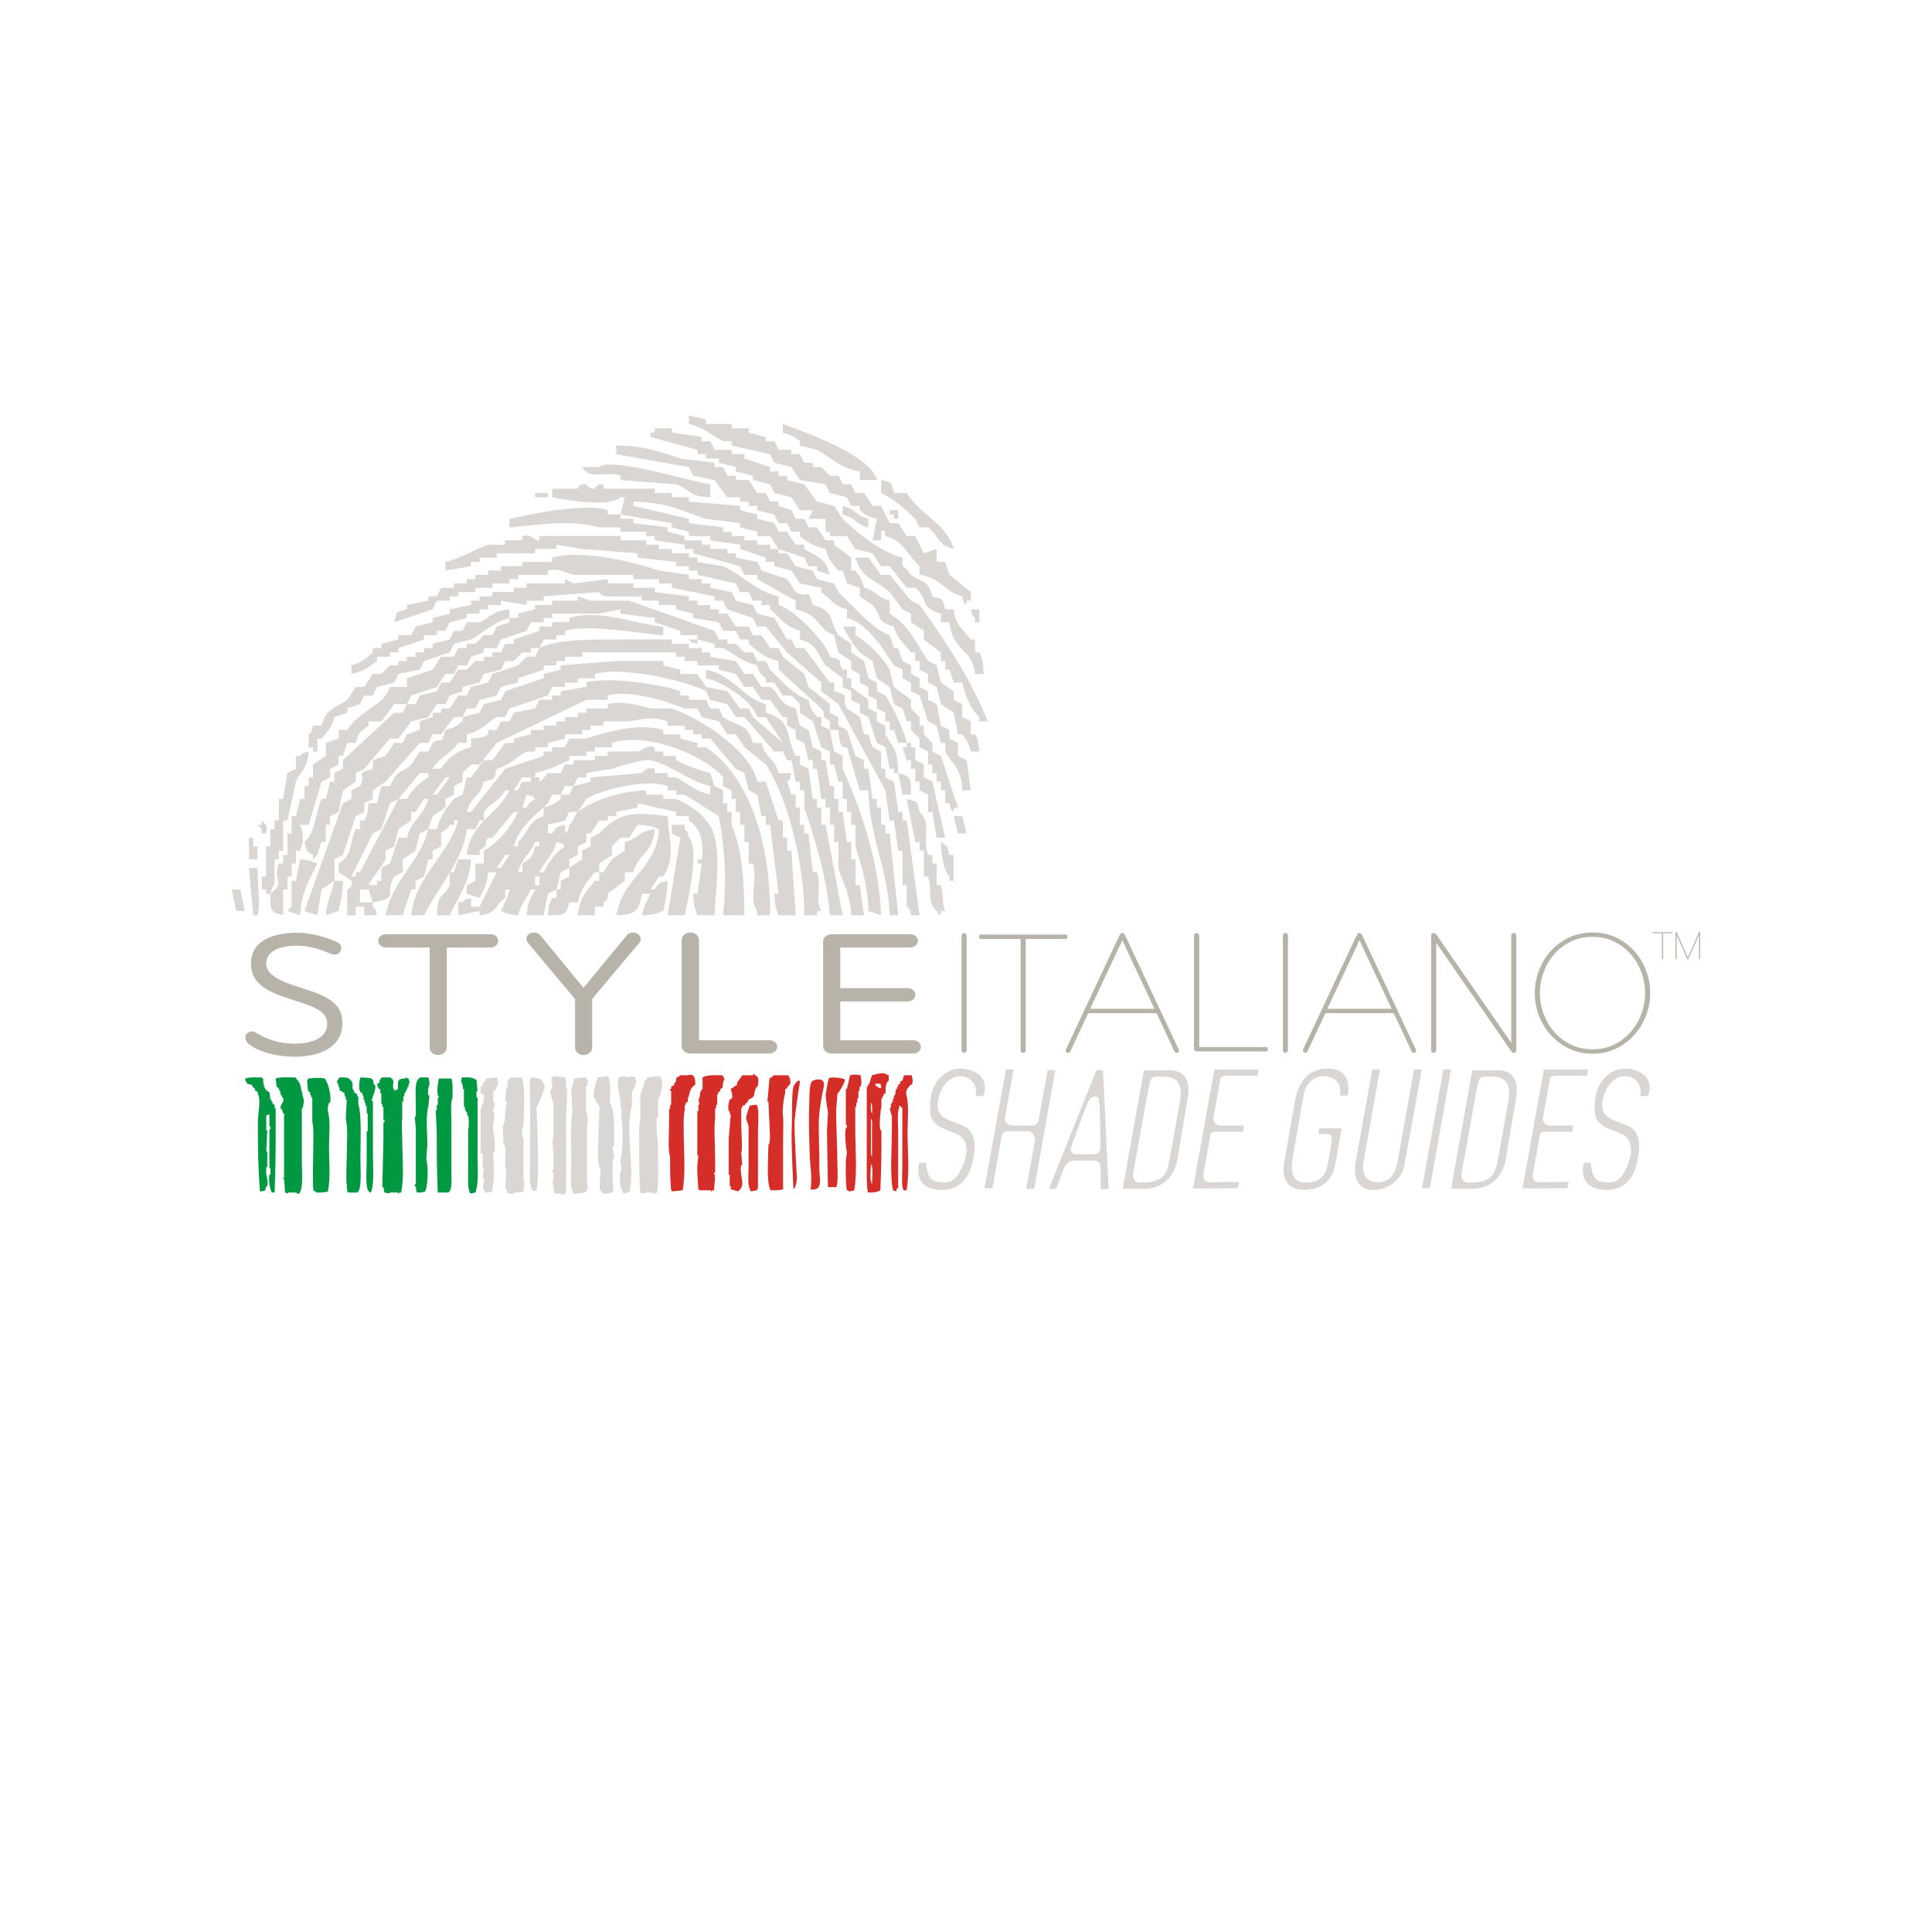 <svg width="600" height="600" viewBox="0 0 600 600" fill="none" xmlns="http://www.w3.org/2000/svg">
<g clip-path="url(#clip0_201_2)">
<path d="M340.528 332.319L325.722 369.25H327.973C328.555 367.648 329.63 364.723 330.366 362.949C331.067 361.257 332.235 360.411 333.87 360.411H339.652C341.58 360.411 341.843 361.724 341.843 363.824V369.25H344.296L342.544 332.319H340.528ZM339.74 358.486H334.834C333.782 358.486 331.768 358.486 332.906 355.423C334.045 352.36 336.669 345.305 337.462 343.258C338.513 340.546 339.302 340.546 340.178 340.546C341.054 340.546 341.317 341.071 341.492 343.609C341.601 345.18 341.755 354.373 341.755 356.123C341.755 357.873 340.879 358.486 339.74 358.486ZM363.22 332.407H355.247L348.676 369.162H355.247C361.292 369.162 364.797 365.224 365.673 359.886C366.549 354.547 367.6 348.421 368.827 341.158C370.054 333.894 366.461 332.407 363.22 332.407ZM366.461 341.946C365.147 349.472 363.745 357.085 363.045 360.849C362.344 364.612 361.03 367.237 354.897 367.237C354.897 367.237 351.13 368.025 352.006 363.736C352.882 359.448 356.036 341.158 356.737 337.745C357.438 334.332 357.613 334.332 360.504 334.332C363.395 334.332 367.776 334.419 366.461 341.946ZM325.357 332.326L322.49 348.259C322.064 349.03 321.359 349.559 320.553 349.559H314.508C312.714 349.559 312.168 348.459 312.031 347.508L314.771 332.144L312.39 332.151L305.747 369.075L308.2 368.987L311.193 352.205C311.532 351.676 312.108 351.309 312.931 351.309H318.976C320.734 351.309 321.33 352.854 321.52 353.649L318.713 369.25L321.166 369.162L327.737 332.319L325.357 332.326ZM305.046 334.857C303.294 332.144 297.774 330.831 294.357 332.844C290.941 334.857 288.314 338.466 288.926 345.796C289.276 349.997 294.796 351.047 296.723 352.01C296.723 352.01 302.047 353.346 299.439 360.849C297.249 367.15 294.796 367.412 291.992 367.15C289.768 366.942 288.05 366.45 287.612 361.111H285.509C285.509 361.111 282.965 368.846 291.642 369.513C299.614 370.125 301.454 363.212 301.98 361.024C302.505 358.836 303.907 352.447 299.965 350.085C296.022 347.722 288.525 348.128 292.08 339.146C295.059 331.62 304.083 333.282 303.031 340.371H305.309C305.309 340.371 306.798 337.57 305.046 334.857ZM511.458 334.857C509.706 332.144 504.186 330.831 500.769 332.844C497.353 334.857 494.726 338.466 495.338 345.796C495.688 349.997 501.208 351.047 503.135 352.01C503.135 352.01 508.459 353.346 505.851 360.849C503.661 367.15 501.207 367.412 498.404 367.15C496.18 366.942 494.461 366.45 494.023 361.111H491.921C491.921 361.111 489.377 368.846 498.053 369.513C506.026 370.125 507.866 363.212 508.392 361.024C508.917 358.836 510.319 352.447 506.377 350.085C502.434 347.722 494.936 348.128 498.492 339.146C501.47 331.62 510.494 333.282 509.443 340.371H511.721C511.721 340.371 513.21 337.57 511.458 334.857ZM377.135 332.151L370.492 369.075L384.334 369.028L384.86 367.062C382.494 367.062 377.063 367.149 375.661 367.149C375.661 367.149 373.383 367.412 373.733 364.699C373.753 364.544 373.76 364.461 373.757 364.435L375.938 352.205C376.277 351.676 376.677 351.485 377.5 351.485H385.999L386.262 349.559H379.253C377.459 349.559 376.913 348.459 376.775 347.508L379.066 334.665C379.782 334.073 380.83 334.069 380.83 334.069H390.555L390.817 332.144L379.252 332.145L377.135 332.151ZM465.199 332.407H457.227L450.656 369.162H457.227C463.272 369.162 466.776 365.224 467.652 359.886C468.529 354.547 469.58 348.421 470.806 341.158C472.033 333.894 468.441 332.407 465.199 332.407ZM468.441 341.946C467.127 349.472 465.725 357.085 465.024 360.849C464.323 364.612 463.009 367.237 456.876 367.237C456.876 367.237 453.109 368.025 453.985 363.736C454.861 359.448 458.015 341.158 458.716 337.745C459.417 334.332 459.592 334.332 462.483 334.332C465.375 334.332 469.755 334.419 468.441 341.946ZM479.105 347.509L481.396 334.665C482.112 334.073 483.159 334.07 483.159 334.07H492.884L493.147 332.144L481.582 332.145L479.465 332.151L472.821 369.075L486.664 369.028L487.19 367.062C484.824 367.062 479.392 367.149 477.991 367.149C477.991 367.149 475.713 367.412 476.063 364.699C476.083 364.544 476.09 364.461 476.087 364.435L478.268 352.205C478.607 351.676 479.007 351.485 479.83 351.485H488.329L488.591 349.559H481.583C479.789 349.559 479.243 348.459 479.105 347.509ZM441.603 369.075L444.056 368.987L450.626 332.144L448.246 332.151L441.603 369.075ZM434.229 359.58L434.222 359.689C434.186 359.875 434.146 360.087 434.097 360.367C433.221 365.443 431.031 367.631 426.738 367.018C422.445 366.406 423.365 361.286 423.365 361.286L428.548 332.144L426.168 332.151L420.868 361.636C420.474 363.999 420.956 369.382 425.993 369.556C431.031 369.731 433.791 366.406 433.791 366.406C435.806 364.306 436.112 362.074 436.112 362.074L441.515 332.145L439.135 332.152L434.229 359.58ZM411.143 331.925C404.003 332.625 402.557 339.495 401.988 342.952C401.988 342.952 399.272 358.398 398.702 361.811C398.133 365.224 399.359 370.388 406.719 369.381C414.078 368.375 414.56 362.161 414.91 360.236C415.261 358.311 416.663 350.435 416.663 350.435H409.698L409.391 352.141H411.537C412.676 352.141 413.947 352.097 413.552 354.504C413.158 356.911 412.851 359.23 412.369 361.374C411.888 363.518 411.187 367.325 405.404 367.237C399.622 367.15 401.155 361.242 402.119 355.773C403.083 350.303 404.222 343.477 404.879 339.977C405.536 336.476 408.12 333.895 411.669 334.245C415.217 334.595 416.794 337.133 416.093 340.239H418.502C418.502 340.239 420.781 330.98 411.143 331.925Z" fill="#D9D6D4"/>
<path fill-rule="evenodd" clip-rule="evenodd" d="M227.214 137.032V138.372C231.185 139.26 235.164 140.154 239.148 141.044C239.596 141.941 240.03 142.828 240.473 143.727C242.245 144.17 244.009 144.613 245.778 145.06C246.655 146.4 247.546 147.739 248.428 149.078C251.082 149.523 253.736 149.968 256.391 150.416C256.829 151.305 257.281 152.198 257.716 153.092C259.484 153.535 261.248 153.986 263.024 154.431C263.459 155.319 263.906 156.211 264.354 157.103H267.008V158.447C268.974 159.997 269.338 160.375 272.313 161.119C271.865 163.353 271.422 165.58 270.988 167.812H273.638V165.135C274.989 163.827 274.976 166.379 274.963 166.475C280.605 167.836 281.948 172.545 285.572 175.842V178.521C292.434 179.459 293.013 183.672 298.844 185.211C299.634 187.881 298.66 186.365 300.164 187.888V186.548H301.494V183.872C299.287 182.089 297.075 180.302 294.86 178.521C294.421 177.179 293.982 175.842 293.535 174.504H290.88V170.488C289.556 170.938 288.222 171.381 286.897 171.828C286.019 170.044 285.128 168.257 284.247 166.474H281.601C280.706 165.135 279.829 163.796 278.951 162.459H276.292C275.406 160.676 274.524 158.89 273.638 157.103H270.988C270.097 155.768 269.215 154.431 268.334 153.092H265.675C265.241 152.197 264.793 151.305 264.354 150.415H261.7C261.248 149.523 260.81 148.629 260.371 147.738H257.717L255.066 145.06H252.412V143.727H249.762C249.319 142.828 248.871 141.94 248.428 141.044H245.779V139.702H241.799C241.36 138.815 240.908 137.922 240.474 137.028H237.824V135.693C236.047 135.248 234.275 134.801 232.515 134.358V133.016H227.215V131.677H219.252V130.337C217.032 129.516 215.676 129.654 213.943 129V131.676C218.822 132.817 220.99 135.166 224.552 137.032L227.214 137.032ZM248.428 138.37C250.2 138.815 251.968 139.26 253.736 139.702C258.378 142.257 260.454 145.197 267.008 146.399V149.076H272.313C270.347 141.451 251.02 134.606 243.123 131.677V134.356C246.094 135.192 246.414 135.473 248.428 137.028V138.37ZM216.597 141.048H219.252V142.383H223.231V143.727C224.999 144.17 226.767 144.617 228.526 145.062V146.402C230.303 146.846 232.071 147.292 233.835 147.739V149.078C235.612 149.523 237.376 149.968 239.148 150.416C239.596 151.305 240.03 152.198 240.473 153.092C242.246 153.535 244.01 153.986 245.778 154.431C246.655 155.771 247.546 157.108 248.428 158.447H252.412C251.968 159.337 251.534 160.227 251.082 161.12H256.391V165.136H257.716V166.475H263.025C263.907 167.812 264.793 169.152 265.675 170.489C267.447 170.938 269.215 171.381 270.988 171.828C271.865 173.168 272.752 174.505 273.638 175.843H276.292C278.056 178.074 279.829 180.303 281.601 182.533H284.247C288.169 185.491 285.506 188.749 292.205 190.563V193.244H294.86C296.066 203.082 301.731 200.691 302.818 209.303H305.469C305.227 205.885 305.389 204.636 304.148 202.613H302.818V198.592H301.494C298.988 195.245 296.878 194.652 296.185 189.225H293.535C292.521 185.588 293.219 186.179 289.555 185.212C288.265 180.091 286.611 181.056 282.917 178.521C282.009 177.888 282.039 176.75 280.272 175.843V173.168C273.712 171.623 265.969 165.326 261.7 161.12C260.809 159.783 259.931 158.448 259.045 157.108C257.281 156.661 255.505 156.214 253.736 155.771C252.411 153.987 251.082 152.198 249.761 150.416C247.988 149.968 246.216 149.523 244.448 149.078V147.739H241.798V146.4H239.148V145.06C236.489 144.17 233.835 143.278 231.185 142.384V141.048H227.214V139.703H221.901C221.454 138.817 221.015 137.923 220.576 137.033H217.926V135.693C214.829 135.248 211.726 134.801 208.634 134.358V133.016H203.329V134.358H202.004V135.693C206.856 137.033 211.735 138.372 216.596 139.703L216.597 141.048ZM301.494 228.042V224.023C300.603 223.581 299.726 223.131 298.844 222.689V218.673C297.957 218.225 297.075 217.78 296.185 217.335V214.659C294.86 213.767 293.535 212.874 292.205 211.98C291.767 210.193 291.323 208.411 290.88 206.629C289.998 206.182 289.112 205.737 288.222 205.287C284.44 199.593 282.198 194.047 276.292 190.563V186.549C271.742 185.3 272.883 183.7 268.333 182.533C267.574 179.471 267.175 179.265 265.675 177.18H264.354V173.168C262.577 171.828 260.809 170.491 259.045 169.152V167.813H256.391C255.505 166.475 254.614 165.136 253.736 163.798H251.082C250.644 162.906 250.2 162.014 249.762 161.12H247.103C246.656 160.228 246.217 159.337 245.778 158.448C244.449 158.003 243.123 157.551 241.799 157.108V155.771H239.149C238.701 154.875 238.262 153.986 237.823 153.092C236.937 153.095 236.046 153.095 235.165 153.095C234.283 151.753 233.397 150.418 232.515 149.078H228.527V147.739H225.877C225.442 146.846 224.999 145.95 224.551 145.062H221.902V143.727C218.361 143.278 214.829 142.828 211.288 142.384C203.808 139.846 199.784 138.48 191.392 138.372V141.048C198.903 142.383 206.423 143.727 213.943 145.062C214.386 145.95 214.829 146.846 215.272 147.739C217.484 148.184 219.69 148.636 221.902 149.078C223.231 150.863 224.552 152.647 225.877 154.432H229.861V155.771H232.515V157.11H235.165V158.448C236.938 158.891 238.701 159.338 240.474 159.783C240.908 160.677 241.36 161.569 241.799 162.462H244.449C244.901 163.356 245.339 164.246 245.778 165.136H248.428V166.475C250.876 168.439 252.671 169.71 256.391 170.491C257.282 173.938 258.471 174.89 260.371 177.184H261.7C262.134 178.521 262.577 179.856 263.025 181.196C264.354 181.647 265.675 182.085 267.009 182.533V185.212C268.334 186.108 269.663 186.996 270.988 187.888C274.05 191.349 271.796 193.029 277.618 194.576C278.728 198.544 280.707 199.845 282.918 202.613H284.247V205.287H285.572V207.966C286.458 208.413 287.345 208.854 288.222 209.303V211.98C289.113 212.429 289.999 212.874 290.881 213.321C291.324 215.103 291.767 216.89 292.206 218.673C293.535 219.564 294.86 220.457 296.185 221.351C296.633 223.581 297.076 225.81 297.51 228.042H298.844C300.327 230.151 300.73 230.315 301.494 233.397H304.148C303.766 230.353 303.968 229.928 302.819 228.042L301.494 228.042ZM192.716 147.739V149.078C198.463 149.523 204.22 149.968 209.967 150.418C214.531 152.027 213.719 154.194 220.576 154.432V150.418C214.868 149.676 189.798 141.766 186.082 145.062H180.778C183.783 149.386 186.876 146.016 192.716 147.739ZM285.572 163.796H288.222C291.591 166.247 290.793 169.077 296.185 170.489C294.075 162.636 285.392 159.601 281.601 153.092H277.617C276.604 149.448 277.301 150.043 273.638 149.076V153.092C277.885 155.151 281.013 158.033 284.247 161.12C284.694 162.014 285.128 162.904 285.572 163.796ZM297.51 234.734V230.718C296.633 230.273 295.741 229.826 294.86 229.381V226.704C293.982 226.257 293.087 225.81 292.206 225.365C291.767 223.131 291.324 220.902 290.881 218.673C289.999 218.225 289.113 217.78 288.222 217.335V214.659C287.344 214.212 286.458 213.767 285.572 213.322V210.641C284.695 210.193 283.804 209.751 282.918 209.303V206.629C282.04 206.182 281.154 205.737 280.272 205.288C279.829 203.95 279.381 202.613 278.951 201.276H277.618C277.174 199.934 276.736 198.593 276.292 197.253C271.392 195.841 264.157 187.45 260.371 183.873C259.932 182.983 259.484 182.086 259.046 181.2C257.282 180.753 255.505 180.306 253.737 179.856C253.294 178.973 252.855 178.076 252.412 177.185C250.644 176.739 248.871 176.29 247.103 175.845C246.217 174.505 245.339 173.168 244.449 171.829H241.798V170.492H239.149V169.152C237.823 169.152 236.49 169.155 235.164 169.155V167.815H231.185V166.475H227.215V165.138H224.551V163.799C221.015 163.356 217.483 162.906 213.943 162.462V161.124C208.19 159.783 202.443 158.448 196.691 157.11V155.771C207.327 156.019 211.617 158.632 219.252 161.124C222.783 161.569 226.319 162.014 229.86 162.462V163.799C231.633 164.246 233.397 164.696 235.165 165.138V166.475H239.149C240.031 167.813 240.908 169.152 241.798 170.492C244.449 171.382 247.103 172.28 249.762 173.168C250.2 174.06 250.644 174.957 251.082 175.845H253.737V177.184C255.066 177.627 256.391 178.076 257.716 178.522C256.369 173.217 253.846 172.987 249.762 170.492V169.152H247.103C246.217 167.813 245.339 166.475 244.449 165.136H241.798C241.36 164.246 240.908 163.356 240.474 162.462C238.701 162.015 236.937 161.569 235.164 161.125V159.783C233.396 159.34 231.633 158.891 229.86 158.448V157.11C224.551 156.661 219.238 156.214 213.942 155.771V154.432H208.634V153.095H203.329V151.753H187.407V150.418C185.407 150.033 184.757 151.753 184.757 151.753C182.748 151.972 182.103 150.418 182.103 150.418C179.435 150.084 179.444 151.753 179.444 151.753H171.489V154.432C175.407 155.242 189.259 157.697 192.716 154.432H194.041C193.602 156.214 193.159 158.003 192.716 159.783C198.024 160.679 203.329 161.569 208.634 162.461V163.798C210.406 164.246 212.17 164.695 213.942 165.138V166.475H220.576V167.815C223.67 168.26 226.767 168.704 229.86 169.154V170.491C232.514 171.384 235.164 172.28 237.823 173.168V174.505H240.473V175.845C242.245 176.29 244.009 176.739 245.778 177.184C246.655 178.521 247.546 179.856 248.428 181.2C250.643 181.647 252.854 182.085 255.065 182.535V183.872C257.913 186.031 259.001 188.2 263.024 189.225V191.904C269.575 193.589 274.134 201.493 277.617 206.629C278.499 207.074 279.381 207.519 280.271 207.966V210.641C281.153 211.09 282.039 211.533 282.917 211.98V214.659C283.803 215.104 284.694 215.547 285.571 215.998C286.457 218.673 287.344 221.352 288.221 224.024C289.112 224.473 289.998 224.916 290.88 225.365C291.323 227.15 291.766 228.936 292.205 230.719H293.534V233.397C295.956 237.929 298.545 238.239 298.843 245.443H301.493C301.05 242.319 300.603 239.193 300.164 236.076C299.286 235.626 298.4 235.184 297.51 234.734ZM170.165 153.094H166.181V154.431H170.165V153.094ZM261.7 159.783C266.245 161.031 265.1 162.634 269.663 163.796V161.12C265.113 159.873 266.245 158.273 261.7 157.108V159.783ZM188.737 158.447C181.335 156.006 163.535 160.013 158.231 161.124V163.798C166.725 163.028 177.526 161.226 186.082 163.798H192.716V165.138H200.679V166.475H203.329V167.815C206.422 168.259 209.519 168.704 212.617 169.154V170.491H215.271V171.831C220.133 173.168 224.999 174.505 229.86 175.846C230.303 176.739 230.742 177.629 231.185 178.521H235.164V179.858C239.139 182.085 243.123 184.324 247.102 186.549V189.227C252.477 190.363 253.367 192.69 256.39 195.92C257.281 196.369 258.158 196.812 259.045 197.255C259.483 199.044 259.931 200.826 260.37 202.613C261.699 203.507 263.024 204.395 264.353 205.287V207.966C265.24 208.413 266.117 208.854 267.008 209.303V211.98C267.885 212.429 268.772 212.874 269.663 213.321V215.998C270.536 216.441 271.422 216.89 272.312 217.335V220.014C273.203 220.457 274.076 220.902 274.962 221.351V224.023H276.292V226.704H277.617C278.055 228.041 278.499 229.381 278.95 230.718H281.601C280.671 226.39 277.226 219.431 274.962 215.998C274.076 215.546 273.203 215.103 272.312 214.658V211.979C271.422 211.532 270.536 211.09 269.663 210.64C269.215 208.853 268.772 207.073 268.333 205.287C267.008 204.395 265.674 203.507 264.353 202.613V199.934C263.024 199.043 261.699 198.149 260.37 197.255C257.162 192.411 259.65 189.898 252.411 187.888C250.542 181.472 251.195 186.403 247.102 183.872C246.216 182.534 245.338 181.2 244.448 179.856C241.802 178.972 239.139 178.075 236.489 177.184C236.045 176.289 235.611 175.397 235.163 174.505C232.957 174.06 230.741 173.617 228.525 173.167V171.83H225.876V170.491H220.575V169.154H217.925V167.814H212.617V166.474C210.844 166.03 209.071 165.583 207.316 165.137V163.798C203.771 163.355 200.235 162.906 196.69 162.461V161.123H192.715L192.716 159.783L188.736 159.782L188.737 158.447ZM278.951 161.12V158.447H276.292V159.783H277.618V161.12H278.951ZM146.288 174.505H148.942V173.168H154.247V171.83H166.181V170.491H172.819V169.154C175.473 169.601 178.127 170.046 180.778 170.491C186.521 170.938 192.273 171.383 198.025 171.83V173.168C202.004 173.617 205.983 174.06 209.967 174.505V175.846H213.942V177.184H216.597V178.521C220.576 179.415 224.551 180.305 228.526 181.2C228.974 182.09 229.417 182.982 229.86 183.874H232.514C232.957 184.768 233.396 185.663 233.835 186.551H236.489V187.89C237.375 187.89 238.262 187.888 239.148 187.888V189.227C242.233 191.765 244.044 194.722 248.428 195.92V198.592C253.907 200.036 253.547 202.668 256.391 206.629C258.159 207.966 259.931 209.303 261.7 210.641V213.321C262.577 213.766 263.459 214.211 264.354 214.659V217.335C265.24 217.78 266.118 218.225 267.008 218.672V221.351C267.885 221.794 268.772 222.243 269.663 222.688C270.536 225.365 271.422 228.042 272.313 230.718C273.203 231.165 274.077 231.614 274.963 232.058C275.406 234.287 275.849 236.514 276.292 238.75H277.617V240.085H278.951C278.78 232.545 277.42 232.463 274.963 228.042V225.365C274.077 224.916 273.203 224.473 272.313 224.023V221.351C271.422 220.902 270.536 220.457 269.663 220.014V217.335C267.886 215.998 266.118 214.659 264.354 213.322V210.641H263.024V207.966H261.7C259.44 204.287 262.906 205.502 257.716 203.95C256.558 199.332 246.396 189.027 241.798 187.888V185.212C234.62 183.567 230.474 178.486 224.551 175.847C221.901 175.402 219.251 174.957 216.596 174.505V173.168H213.942V171.831H208.634V170.491H204.654V169.154H200.679V167.815H192.716V166.475H167.51V167.815C165.733 167.948 165.352 165.681 162.201 166.475V167.815H156.897V169.154H151.597C147.464 170.617 143.107 173.418 138.334 174.505V177.184C140.984 176.739 143.634 176.29 146.288 175.847L146.288 174.505ZM280.272 254.813V252.133H278.951C278.499 249.012 278.056 245.888 277.617 242.769C276.736 242.319 275.849 241.872 274.963 241.427V238.751H273.638V233.397C272.752 232.952 271.865 232.501 270.988 232.058C270.536 230.718 270.097 229.381 269.663 228.042H268.334C267.886 226.257 267.447 224.473 267.008 222.689C265.675 221.794 264.354 220.902 263.025 220.014C260.462 215.759 265.363 216.689 259.045 214.659V211.982H257.716C255.066 208.415 252.411 204.844 249.762 201.275H247.103C246.655 200.384 246.216 199.489 245.778 198.592H244.449C243.123 196.369 241.798 194.133 240.474 191.908C238.701 191.459 236.937 191.016 235.164 190.567C234.73 189.679 234.274 188.785 233.835 187.89C232.072 187.443 230.303 186.998 228.526 186.551C228.092 185.663 227.653 184.769 227.214 183.874C224.999 183.432 222.783 182.982 220.576 182.535V181.2H217.926V179.858H213.942V178.521C210.845 178.076 207.752 177.629 204.654 177.184C198.718 175.156 181.502 170.347 171.49 173.168V174.505H162.201V175.846H155.581V177.184H151.597V178.521H147.617V179.858H144.963V181.2H140.984V182.535H137C136.561 183.432 136.118 184.324 135.679 185.212H133.025V186.551C130.818 186.998 128.602 187.443 126.387 187.89V189.228C122.78 190.253 123.368 189.546 122.407 193.246C126.387 191.908 130.371 190.567 134.346 189.228C134.793 188.338 135.236 187.443 135.679 186.551H139.65V185.212H142.309V183.874H147.617V182.535H152.927V181.2H158.231V179.858H160.885V178.521H170.165V177.184C173.701 176.219 176.25 178.213 178.128 178.521H196.691V179.858H204.654V181.2H208.634V182.535C213.06 183.432 217.483 184.324 221.901 185.212V186.551H224.551C224.999 187.444 225.442 188.338 225.876 189.228C228.526 190.122 231.185 191.016 233.835 191.908C234.274 192.796 234.73 193.691 235.164 194.583C236.046 194.583 236.937 194.583 237.823 194.581C240.03 197.255 242.246 199.938 244.449 202.613C247.989 205.737 251.534 208.861 255.066 211.982V214.659C256.83 216 258.598 217.337 260.37 218.675C265.24 227.59 270.097 236.521 274.963 245.443C275.406 248.567 275.849 251.691 276.292 254.813H277.617C278.056 257.934 278.499 261.056 278.951 264.182H280.272V274.89H281.601V281.581C281.631 281.691 282.434 281.326 282.917 284.257H285.572C284.247 274.445 282.917 264.629 281.601 254.812L280.272 254.813ZM306.798 224.023C301.116 210.18 293.702 199.226 285.572 187.888C284.694 187.443 283.803 186.996 282.918 186.548C280.706 183.872 278.499 181.195 276.292 178.521H273.638C272.313 176.736 270.988 174.952 269.663 173.168H265.675C267.552 179.949 272.054 180.002 276.292 183.872C277.618 185.659 278.951 187.443 280.272 189.225C281.154 189.677 282.04 190.117 282.918 190.562V193.244C284.247 194.133 285.572 195.028 286.897 195.918V198.592C288.669 199.934 290.438 201.275 292.206 202.613V205.287H293.535V207.966H294.86C295.303 209.303 295.742 210.64 296.185 211.98H298.844C299.66 215.938 301.542 220.441 304.148 222.688V224.023L306.798 224.023ZM274.963 258.826V256.147H273.638V250.796H272.313V248.118H270.988C270.536 244.998 270.097 241.868 269.663 238.751H268.334V236.076C267.447 235.626 266.565 235.184 265.675 234.734C264.793 232.058 263.907 229.381 263.025 226.704C262.134 226.259 261.248 225.81 260.37 225.365V222.693C259.484 222.243 258.598 221.796 257.716 221.354V218.674C255.505 216.89 253.294 215.103 251.082 213.321C250.644 211.982 250.2 210.641 249.762 209.303C247.546 207.523 245.339 205.736 243.124 203.95C242.685 203.06 242.246 202.168 241.799 201.275H239.149C238.263 199.938 237.376 198.596 236.49 197.255H233.836C233.397 196.369 232.958 195.475 232.515 194.583H228.527C227.654 193.246 226.767 191.908 225.877 190.567H223.231V189.227H220.577V187.89H216.597V186.551H213.943V185.211C210.407 184.768 206.87 184.323 203.33 183.874V182.534H196.692V181.199H188.737V179.858C185.205 180.305 181.66 180.752 178.128 181.199C177.242 180.752 176.356 180.305 175.474 179.858V181.199H163.536V182.534H159.56V183.874H152.927V185.211H148.943V186.551H146.288V187.89C144.077 188.337 141.866 188.785 139.65 189.227V190.567C137.891 191.016 136.118 191.459 134.346 191.908V193.246C132.582 193.691 130.818 194.135 129.046 194.583C128.603 195.475 128.155 196.369 127.716 197.255H123.737V198.596C121.965 199.044 120.205 199.489 118.432 199.938V201.275H115.787V202.613C113.413 204.507 112.624 205.712 109.144 206.633V209.303C112.953 208.417 114.479 207.2 117.099 205.289V203.95H121.087V202.612H123.737V201.275C126.387 200.383 129.046 199.488 131.696 198.596V197.255H135.68V195.92H138.334C138.769 195.032 139.216 194.135 139.65 193.245C141.427 192.796 143.2 192.353 144.964 191.908V190.566H148.943V189.227H151.598V187.89H155.581V186.55C158.231 186.997 160.886 187.443 163.536 187.89V186.55H168.84V185.211C174.592 184.768 180.34 184.323 186.083 183.873C186.083 183.873 186.276 184.994 188.738 185.211H199.346V186.55H204.655V187.89H209.968V189.227C211.727 189.678 213.496 190.121 215.273 190.566V191.908C217.927 192.353 220.577 192.796 223.232 193.245C223.671 194.135 224.114 195.032 224.552 195.92H228.527C228.975 196.812 229.418 197.706 229.861 198.596H232.515V199.938C235.464 202.377 237.315 204.25 241.799 205.289V207.965C246.217 211.977 250.644 216 255.066 220.013C256.9 222.5 254.461 221.953 257.717 224.025V226.704H260.371C260.796 229.712 260.503 230.197 261.7 232.057H263.025C264.355 236.514 265.676 240.979 267.009 245.442H269.664C269.975 260.284 275.824 269.632 276.293 284.257H278.952C278.057 275.78 277.175 267.3 276.293 258.825L274.963 258.826ZM255.066 222.693H253.736C252.205 220.702 251.824 220.339 251.082 217.335C246.51 216.065 242.347 211.008 239.148 207.966C238.701 207.074 238.262 206.182 237.823 205.289H235.164C234.73 204.399 234.274 203.507 233.835 202.613H231.185L228.526 199.938H225.876V198.597H223.231C222.783 197.707 222.34 196.813 221.901 195.92C213.06 192.797 204.206 189.679 195.37 186.551H183.432C182.103 186.108 180.778 185.661 179.444 185.212V186.551H171.489V187.891H166.181V189.228C164.412 189.679 162.649 190.122 160.885 190.567V191.909H158.231V193.246C156.897 193.691 155.581 194.136 154.247 194.584C153.804 195.475 153.365 196.37 152.926 197.256H150.267L147.617 199.939H144.963V201.276H142.309C141.865 202.168 141.426 203.063 140.983 203.95H136.999C136.117 205.29 135.236 206.634 134.345 207.966C131.695 208.861 129.045 209.753 126.386 210.643V213.324H121.086C119.393 219.126 111.289 220.858 107.823 226.705H105.169V229.384C103.835 229.827 102.514 230.278 101.189 230.721V234.737C99.86 235.627 98.539 236.517 97.205 237.414V241.43H95.885V244.106H94.551V248.12H93.226C92.792 249.904 92.34 251.691 91.901 253.471H90.576V258.829H89.251V265.519H87.921V268.196H86.597C84.517 273.839 88.922 273.733 83.942 277.565C84.07 282.679 83.679 283.155 87.922 284.26V276.226H89.251V272.214H90.576V268.196H91.901V264.184H93.226C94.665 260.321 94.034 258.733 93.226 256.15H95.885C97.205 251.691 98.54 247.228 99.86 242.769C100.742 242.322 101.628 241.875 102.515 241.43V238.751C103.401 238.306 104.282 237.856 105.169 237.414V234.737H106.498C106.933 233.397 107.376 232.061 107.823 230.721H110.469C111.465 226.997 112.005 227.331 114.448 225.368V224.026H118.432C119.757 222.244 121.086 220.457 122.407 218.675H126.386C126.834 217.781 127.277 216.891 127.716 216.001C130.37 215.104 133.025 214.212 135.679 213.324C136.561 211.983 137.438 210.643 138.333 209.303H140.983C141.426 208.416 141.865 207.524 142.309 206.634H144.963C145.402 205.737 145.849 204.845 146.288 203.951C147.617 203.508 148.942 203.063 150.267 202.613V201.276H154.247C154.686 200.384 155.133 199.489 155.58 198.597C158.23 197.707 160.885 196.813 163.535 195.921C163.973 195.033 164.412 194.136 164.855 193.246H168.839V191.909H171.489V190.568H186.082C188.298 190.123 190.513 189.68 192.716 189.228V190.568C196.256 191.017 199.788 191.46 203.329 191.909V193.246C205.983 194.136 208.633 195.033 211.287 195.921V197.256H216.596V198.598C218.36 199.045 220.132 199.49 221.901 199.939V201.276H224.551C227.999 203.114 230.518 205.554 235.164 206.634C236.129 209.935 235.839 208.795 237.823 210.641V211.983H240.473C241.359 213.316 242.245 214.659 243.123 216.001H245.778L248.427 218.675V221.354C249.761 222.244 251.082 223.136 252.411 224.026C253.293 226.705 254.179 229.382 255.065 232.058C255.947 232.501 256.829 232.953 257.716 233.398V237.414H259.045C259.484 239.194 259.931 240.981 260.37 242.769H261.699V248.118H263.024V252.134H264.354V256.148H265.674V262.841C267.477 268.647 269.601 275.254 269.663 282.916C270.987 283.361 272.312 283.809 273.637 284.258C272.936 267.089 267.289 251.167 261.699 238.751V234.737C260.809 234.288 259.931 233.845 259.045 233.398C258.597 231.166 258.16 228.935 257.717 226.704C256.83 226.259 255.947 225.811 255.065 225.366L255.066 222.693ZM148.942 193.246H144.963C144.511 194.135 144.077 195.032 143.634 195.92H140.984C140.545 196.812 140.093 197.707 139.65 198.596C137.891 199.044 136.118 199.489 134.345 199.938V201.275H131.696V202.613H129.045V203.95H126.387V205.289H123.737V206.633H121.087L118.432 209.303H115.787C114.892 210.642 114.01 211.982 113.124 213.324H110.469C109.588 214.658 108.705 216 107.824 217.335C103.826 220.198 101.37 219.868 99.86 225.367H97.206C96.412 228.039 97.39 226.518 95.886 228.043V232.06H97.206V233.397H98.54V229.383H99.86C101.694 226.961 103.002 226.244 103.835 222.693C105.169 222.243 106.499 221.798 107.824 221.355V220.014C109.144 219.569 110.47 219.126 111.795 218.674C112.237 217.78 112.681 216.89 113.124 216H115.787C116.221 215.103 116.665 214.212 117.099 213.324C118.876 212.876 120.639 212.429 122.408 211.982C122.855 211.09 123.298 210.195 123.737 209.303C125.953 208.861 128.155 208.415 130.371 207.966C130.818 207.074 131.257 206.182 131.696 205.29C134.346 204.4 137 203.507 139.65 202.613C140.093 201.723 140.545 200.829 140.984 199.939C142.752 199.489 144.511 199.044 146.288 198.597C149.873 196.647 153.764 192.963 158.231 191.909L158.231 189.228C152.668 189.863 152.443 191.62 148.942 193.246ZM304.148 193.244V189.225H301.494C302.288 191.904 301.31 190.379 302.819 191.904V193.243L304.148 193.244ZM122.407 221.356C117.098 226.26 111.794 231.165 106.498 236.076V238.751C105.607 239.2 104.717 239.645 103.835 240.085V242.769H102.515C102.067 244.551 101.628 246.337 101.189 248.12H99.86C97.68 253.059 98.254 258.146 94.551 261.505C95.411 264.675 94.929 264.007 97.206 265.519V266.86C99.531 264.766 98.478 264.418 99.86 261.505H101.189V256.149H102.515V253.471C103.401 253.026 104.282 252.583 105.169 252.138C105.607 249.904 106.051 247.675 106.498 245.447C107.823 244.551 109.144 243.656 110.469 242.769V240.086C111.355 239.645 112.237 239.2 113.123 238.751C115.787 235.627 118.432 232.501 121.086 229.384H123.736C125.061 227.595 126.386 225.81 127.716 224.026C129.479 223.581 131.256 223.136 133.024 222.693C133.91 221.356 134.793 220.014 135.679 218.675H138.333C138.767 217.781 139.215 216.89 139.649 216.001C140.983 215.549 142.308 215.104 143.633 214.659V213.324C145.402 212.877 147.179 212.429 148.942 211.983C149.381 211.09 149.824 210.196 150.267 209.303C152.031 208.861 153.803 208.416 155.58 207.966C156.015 207.074 156.458 206.182 156.897 205.29H159.56L162.201 202.613H164.855V201.276H167.51C167.958 200.384 168.396 199.489 168.839 198.597H172.818V197.256H175.473V195.921C181.852 193.616 200.381 196.946 205.983 197.256V194.584C198.16 194.189 186.657 188.94 176.794 191.909V193.246H171.489V194.584H167.51V195.921C164.855 196.813 162.201 197.707 159.56 198.597V199.939H156.897C156.458 200.829 156.015 201.723 155.58 202.613H152.926V203.951H150.267V205.29H147.617L144.963 207.966H142.308C141.426 209.304 140.544 210.643 139.649 211.983H136.999C136.561 212.877 136.117 213.767 135.679 214.659C133.91 215.104 132.134 215.549 130.37 216.001C129.927 216.891 129.479 217.781 129.045 218.675H126.386C125.952 219.569 125.508 220.457 125.061 221.356L122.407 221.356ZM294.86 249.459C295.654 252.129 294.68 250.61 296.185 252.133V250.796H297.51C295.741 245.443 293.982 240.085 292.205 234.734C291.323 234.287 290.437 233.842 289.555 233.397V230.718L286.897 228.042V225.365H285.572V222.689L282.918 220.014V217.335C281.154 215.998 279.381 214.659 277.617 213.322C277.174 211.533 276.736 209.751 276.292 207.966C274.147 204.129 269.457 199.514 265.675 197.253V194.577C264.354 194.577 263.025 194.577 261.7 194.581C263.09 196.994 265.096 200.435 267.008 202.613C268.334 203.507 269.663 204.395 270.988 205.287C271.422 207.074 271.865 208.854 272.313 210.641C273.638 211.533 274.962 212.429 276.292 213.322C276.735 215.104 277.174 216.89 277.617 218.673C278.499 219.12 279.381 219.565 280.271 220.014C280.706 221.351 281.153 222.689 281.601 224.024H282.917V226.704L285.571 229.381V232.058C286.457 232.501 287.344 232.952 288.221 233.397V237.411H289.555V240.085H290.88V242.769H292.205V245.443H293.534V249.459H294.86ZM163.535 203.95L160.885 206.633C158.231 207.523 155.581 208.415 152.926 209.303C152.474 210.195 152.031 211.09 151.597 211.982C149.824 212.429 148.056 212.876 146.288 213.324C145.849 214.211 145.402 215.103 144.963 216H142.309C141.427 217.335 140.545 218.674 139.65 220.013H137V221.355H134.345V222.692C133.025 223.135 131.696 223.58 130.371 224.025V226.704C129.045 227.149 127.716 227.594 126.386 228.043C125.952 228.935 125.509 229.826 125.061 230.72H122.407C121.53 232.059 120.639 233.396 119.757 234.736C118.432 235.183 117.098 235.626 115.787 236.075V238.75C109.434 240.607 114.229 239.926 111.794 244.105C110.912 244.55 110.026 244.997 109.144 245.447V248.119C108.266 248.569 107.376 249.013 106.499 249.459C102.515 260.61 98.54 271.768 94.551 282.915C95.885 283.365 97.206 283.81 98.54 284.259C98.974 281.585 99.417 278.903 99.86 276.225C101.189 275.335 102.515 274.441 103.835 273.548V266.86C104.717 266.411 105.608 265.963 106.499 265.519C107.823 261.505 109.144 257.487 110.469 253.471C111.355 253.025 112.237 252.583 113.123 252.138V249.459C114.009 249.014 114.891 248.569 115.787 248.12V245.447C117.098 244.551 118.432 243.656 119.757 242.769C123.298 238.751 126.834 234.737 130.371 230.721H133.025C133.473 229.826 133.911 228.936 134.345 228.044H137C138.333 226.26 139.65 224.473 140.984 222.693H143.634C144.077 221.798 144.511 220.904 144.963 220.014H147.617C148.056 219.126 148.504 218.225 148.942 217.335C150.715 216.89 152.474 216.445 154.247 216C154.686 215.103 155.133 214.212 155.581 213.324C157.345 212.876 159.108 212.429 160.885 211.982V210.643C163.535 209.753 166.181 208.861 168.84 207.966V206.633H172.819V205.29H175.473V203.95H180.778V202.613H209.967V203.95H212.618V205.29H216.597V206.633H223.231V207.966C224.999 208.415 226.767 208.861 228.526 209.303C229.417 210.643 230.303 211.982 231.185 213.324H233.835C234.73 214.659 235.612 216.001 236.49 217.335H239.149C240.474 219.124 241.798 220.906 243.123 222.693H244.449V225.365C245.339 225.81 246.217 226.26 247.103 226.704V229.381C247.989 229.826 248.871 230.278 249.762 230.721C250.2 232.501 250.644 234.287 251.082 236.076H252.412V238.751H253.736C254.18 241.872 254.614 244.998 255.066 248.118H256.391V250.797H257.716V256.15H259.045V261.505H260.37V269.533C261.805 274.18 264.122 277.935 264.354 284.258H268.334C267.886 281.131 267.447 278.01 267.008 274.891H265.675V266.854H264.354V261.505H263.025C262.577 258.379 262.134 255.262 261.7 252.138H260.371V248.118H259.046V244.102H257.716C257.282 241.43 256.83 238.751 256.391 236.076H255.066V233.397C254.18 232.953 253.294 232.501 252.412 232.058C251.969 230.278 251.534 228.489 251.082 226.705C250.2 226.26 249.318 225.811 248.428 225.365C247.989 223.581 247.546 221.797 247.103 220.014C241.364 218.425 242.562 215.79 239.149 213.322C238.262 213.322 237.376 213.324 236.49 213.324C235.612 211.983 234.73 210.643 233.835 209.303H231.185C230.303 207.966 229.417 206.634 228.526 205.29C225.877 204.844 223.231 204.4 220.576 203.95V202.613H217.926V201.276H213.942V199.938H208.634V198.597H192.716C184.406 198.597 172.902 198.451 167.51 201.276C167.071 202.168 166.628 203.062 166.181 203.95L163.535 203.95ZM216.597 199.938L216.596 198.598L213.942 198.597C215.452 200.098 213.925 199.17 216.597 199.938ZM138.333 226.704C136.728 232.153 137.439 228.467 134.345 230.721C133.911 231.617 133.472 232.501 133.025 233.397H130.37C129.479 234.737 128.602 236.076 127.716 237.413C123.899 240.873 123.921 238.267 121.086 244.106H118.432C117.989 245.89 117.546 247.674 117.098 249.459H114.448C114.084 252.481 114.308 252.97 113.123 254.812H111.794V257.487H110.469C108.161 262.623 109.824 265.133 105.169 268.195V270.874C106.499 271.762 107.823 272.658 109.144 273.548C109.908 275.773 107.863 275.988 107.823 276.225V284.259H110.469V281.585H113.123V284.259H117.098C116.304 281.585 117.291 283.106 115.787 281.585V280.241H111.794V276.225H114.448C114.892 277.564 115.339 278.903 115.787 280.241C124.495 278.768 119.125 277.704 122.407 272.213C123.298 271.761 124.175 271.319 125.062 270.873V266.86C126.387 265.963 127.716 265.073 129.045 264.183C129.48 262.397 129.927 260.61 130.371 258.828C131.257 258.381 132.134 257.938 133.025 257.486C133.473 256.149 133.911 254.812 134.346 253.47C135.679 252.583 137 251.69 138.334 250.796V248.119C139.216 247.674 140.093 247.227 140.984 246.78V244.105C141.865 243.66 142.752 243.211 143.634 242.768V240.085L146.288 237.413H148.942C150.715 235.183 152.474 232.952 154.247 230.72C163.535 226.259 172.819 221.798 182.103 217.335H188.737V216C195.717 213.936 208.743 218.411 212.617 220.013H216.597C217.036 220.904 217.483 221.798 217.926 222.693C219.69 223.135 221.454 223.58 223.231 224.025C224.113 225.367 224.999 226.704 225.876 228.043H228.526C229.417 229.383 230.303 230.72 231.185 232.06C233.396 233.846 235.612 235.626 237.823 237.413C244.387 247.218 249.862 267.879 249.762 284.259H253.736V282.915H255.066C253.082 279.809 255.184 275.271 253.736 270.874H252.412C251.968 266.856 251.534 262.838 251.082 258.828H249.762V256.149H248.428V250.796H247.103V246.778H245.778C245.339 245.443 244.9 244.101 244.449 242.768C245.936 241.245 245.014 242.775 245.778 240.085H241.799C240.386 234.922 237.823 235.883 236.49 230.72H233.835C232.129 224.437 229.04 225.713 224.551 222.693C224.113 221.798 223.67 220.904 223.231 220.014H220.577C220.133 219.126 219.69 218.225 219.252 217.335H213.943V216H211.288V214.659C207.121 212.87 188.741 209.874 182.103 211.982V213.324C179.444 213.766 176.795 214.214 174.14 214.659V216H171.49V217.335H167.511C167.072 218.225 166.629 219.126 166.181 220.014C163.974 220.457 161.763 220.904 159.56 221.355C159.109 222.243 158.67 223.135 158.231 224.025H155.581C155.134 224.915 154.686 225.81 154.248 226.704H151.598V228.043C149.781 229.279 149.255 228.96 146.289 229.383V232.059C142.182 233.058 138.861 235.46 137 238.75H134.346C136.47 235.117 140.12 234.101 142.31 230.72H144.964V228.043C149.632 226.921 150.931 224.623 154.248 222.692H156.898C157.345 221.798 157.788 220.903 158.231 220.013C162.202 218.674 166.182 217.335 170.165 216C170.613 215.103 171.051 214.211 171.49 213.323H175.474V211.982H179.445V210.642H184.758V209.303C193.52 206.604 215.106 212.123 219.252 214.658C219.691 215.548 220.134 216.445 220.577 217.335C222.341 217.78 224.113 218.225 225.877 218.674C226.768 220.014 227.654 221.355 228.527 222.693H231.186C234.275 226.259 237.381 229.826 240.474 233.397H243.124C243.572 234.287 244.01 235.184 244.449 236.075H245.779C246.217 238.303 246.656 240.532 247.103 242.768H248.428V245.442H249.762V250.796C252.974 260.205 256.879 272.84 257.717 284.259H261.7C259.932 274.89 258.159 265.514 256.392 256.149H255.066V250.795H253.737V248.117H252.412C251.969 244.997 251.535 241.871 251.083 238.75C250.201 238.302 249.319 237.855 248.428 237.412V234.736H247.103C243.72 228.289 246.204 223.722 237.824 221.353V218.674C230.374 216.573 227.843 209.728 219.252 207.965V210.642C224.574 211.729 233.862 217.91 235.165 222.692H237.824C237.824 222.692 243.014 230.498 243.124 230.72C240.031 228.043 236.938 225.367 233.836 222.692C233.397 221.798 232.958 220.903 232.515 220.013H229.861C228.527 218.229 227.215 216.444 225.877 214.658C223.67 214.213 221.454 213.766 219.252 213.323C218.361 211.982 217.484 210.642 216.597 209.302H211.288V207.965C209.52 207.522 207.752 207.073 205.984 206.632V205.289H191.391C185.648 205.736 179.896 206.181 174.14 206.632V207.965C172.376 208.414 170.612 208.86 168.84 209.302V210.642C164.856 211.977 160.885 213.323 156.897 214.658C156.459 215.548 156.016 216.444 155.581 217.334C153.804 217.779 152.031 218.224 150.268 218.674C149.824 219.568 149.382 220.456 148.943 221.355C147.179 221.798 145.402 222.243 143.634 222.693L143.634 224.025C141.629 225.581 141.304 225.892 138.333 226.704ZM126.386 260.168H123.736C122.855 262.84 121.964 265.519 121.086 268.195C120.205 268.645 119.314 269.09 118.432 269.532V273.549H117.098V274.89H114.448C115.905 272.214 118.318 269.433 119.757 266.861V264.184C120.639 263.734 121.53 263.29 122.407 262.844C122.855 261.058 123.298 259.271 123.737 257.487C125.062 256.597 126.387 255.704 127.716 254.813V252.138H129.045C129.927 250.796 130.818 249.459 131.695 248.12H133.025C131.568 253.42 127.725 254.653 126.386 260.168ZM133.025 241.429C130.292 243.003 127.922 245.341 126.387 248.12H123.737C119.757 255.704 115.787 263.289 111.794 270.874H110.469V272.213H109.144C111.355 267.75 113.571 263.289 115.787 258.828C116.664 258.381 117.546 257.938 118.432 257.487C119.314 254.813 120.205 252.138 121.086 249.459C121.964 249.014 122.855 248.569 123.737 248.12C125.953 245.447 128.155 242.764 130.37 240.085H133.025L133.025 241.429ZM138.333 241.429H139.65C138.333 243.212 137 244.998 135.679 246.78H134.345C135.679 244.998 136.999 243.212 138.333 241.429ZM125.061 284.26C125.952 281.585 126.834 278.904 127.716 276.225H129.045V273.549C129.927 273.101 130.818 272.659 131.695 272.214C132.134 270.425 132.581 268.641 133.024 266.861H134.345V264.184C135.236 263.734 136.118 263.29 136.999 262.844V258.828C137.214 258.43 138.939 257.567 139.649 256.15H140.983V254.813H142.308C139.448 265.464 128.795 272.143 127.716 284.26H131.695C133.565 280.345 136.821 275.8 139.65 271.046V270.874H139.75C142.353 266.477 144.573 261.906 144.963 257.487H147.617C148.056 256.597 148.504 255.704 148.942 254.813H150.267V252.138C152.092 249.654 155.142 248.684 156.897 245.447H158.231C154.519 253.179 145.933 255.485 144.963 265.519H148.942V264.184C152.759 261.27 149.64 262.827 151.597 260.168H152.926C155.133 257.487 157.345 254.813 159.56 252.138H160.885C158.652 256.993 154.751 261.64 150.267 264.184V268.195H147.617V273.549C146.727 273.996 145.849 274.441 144.963 274.89V277.565C146.288 278.01 147.617 278.455 148.942 278.904C150.263 275.989 151.241 275.123 151.597 270.874H154.247C152.474 274.441 150.715 278.01 148.942 281.585H146.288V278.904C143.642 279.71 145.147 278.718 143.633 280.242H142.309V284.26C144.511 283.81 146.727 283.365 148.942 282.916V284.26C154.725 283.469 153.299 281.326 156.897 278.904V276.225H158.23C157.537 279.418 156.669 280.41 155.581 282.916C157.599 283.704 157.735 283.987 160.885 284.26C161.82 280.578 163.434 279.373 164.855 276.225H166.181C164.873 279.141 163.882 280.009 163.535 284.26H168.84C169.278 282.026 169.721 279.794 170.165 277.565C171.051 277.117 171.932 276.675 172.819 276.225C173.266 274.441 173.701 272.659 174.139 270.874C175.035 270.425 175.916 269.978 176.794 269.532V266.861C177.685 266.411 178.562 265.964 179.444 265.519V262.844C180.339 262.397 181.22 261.948 182.103 261.505V258.829H183.432C184.318 257.487 185.204 256.15 186.082 254.813H188.736V253.471H191.391V252.138C193.602 251.691 195.809 251.244 198.024 250.797V249.459C202.004 250.354 205.983 251.244 209.967 252.138V253.471H213.942V254.813C217.229 256.94 218.764 260.684 217.926 266.861H216.596V268.195H217.926C217.483 271.32 217.035 274.441 216.596 277.565H215.271C215.425 281.078 215.789 282.11 216.596 284.26H221.901C222.252 275.481 224.906 260.46 219.251 254.813C217.522 252.107 212.981 249.362 209.967 248.12H205.983V246.78H200.679V245.447C192.838 245.622 184.063 248.574 179.444 252.138C178.452 252.906 178.422 254.839 176.794 256.15C176.004 258.824 176.983 257.303 175.473 258.828V256.15C172.332 257.011 172.995 256.526 171.489 258.828H170.165V256.15C171.112 255.747 174.829 255.167 175.473 254.813C175.916 253.92 176.355 253.026 176.794 252.138H179.444C180.339 250.796 181.22 249.459 182.103 248.12C186.556 245.226 200.964 241.706 207.317 244.106V245.447H209.967V246.78H212.617C216.149 249.014 219.69 251.243 223.23 253.471C225.183 263.989 225.67 273.263 224.551 284.26H231.185C231.097 272.152 230.443 264.361 227.214 256.149V252.138H225.876V249.459H224.551V245.447C223.669 244.998 222.783 244.551 221.901 244.106C221.454 242.768 221.015 241.429 220.576 240.085C217.07 239.297 213.201 237.663 209.967 236.076V234.736H205.983V233.397H203.329V232.06C200.289 231.165 199.788 233.12 198.024 233.397H188.736V234.736H184.757V236.076H178.127V237.413H175.473C175.035 238.305 174.591 239.2 174.139 240.085H170.164C169.849 240.264 168.804 242.064 167.51 242.768V241.429H166.181V240.085C170.072 239.182 173.205 237.773 176.794 236.075V234.736H182.103V233.397H184.757V232.059H190.061V230.72C202.561 226.841 220.879 236.206 224.551 241.429V244.105C225.442 244.55 226.319 244.997 227.214 245.447V248.119H228.526V252.137H229.86V256.149H231.185V261.504H232.514V268.195H233.835C235.322 273.229 232.435 279.579 235.164 282.915V284.259H239.148C239.341 261.307 232.527 241.032 219.251 232.059H216.596V230.72C214.829 230.277 213.06 229.826 211.288 229.383V228.043H205.983V226.704C197.985 224.251 186.731 227.784 182.102 229.383H176.794C176.355 230.277 175.916 231.165 175.473 232.059H171.489V233.396H168.839V234.736C164.855 236.075 160.885 237.413 156.897 238.75C153.365 243.211 149.824 247.674 146.288 252.137H144.963C146.38 246.97 148.929 247.929 150.267 242.768C153.878 241.745 153.29 242.445 154.247 238.75C158.411 237.592 160.31 235.092 163.535 233.397H166.181V232.059H170.165V230.72C171.932 230.277 173.701 229.826 175.473 229.383V228.043H180.778V226.704H183.432V225.367H187.407V224.025H195.37C199.02 223.45 202.324 222.378 207.317 224.025V225.367H212.617V226.704H215.272V228.043H217.926V229.383H220.576C223.231 232.5 225.876 235.626 228.526 238.75C229.417 239.199 230.303 239.644 231.185 240.085C231.633 241.872 232.072 243.66 232.515 245.447C233.397 245.89 234.283 246.337 235.164 246.78C235.612 249.013 236.046 251.243 236.49 253.47H237.823V256.149H239.149C240.031 263.289 240.908 270.424 241.798 277.564H240.474C240.627 281.077 241 282.109 241.798 284.259H247.103C246.656 277.566 246.217 270.873 245.778 264.181H244.449V260.165H243.124V254.812H241.799C240.474 250.8 239.14 246.777 237.824 242.768H235.165C233.103 233.073 217.593 223.126 208.634 220.013H202.005C199.745 219.32 193.002 217.45 188.737 218.674V220.013H182.103V221.355H179.444V222.692H175.474V224.025H172.819V225.366H168.84V226.703H164.856V228.043C163.096 228.488 161.324 228.935 159.56 229.383V230.72H156.897C155.581 232.5 154.247 234.289 152.927 236.075H150.268C148.943 237.855 147.618 239.644 146.288 241.428H144.963C144.512 243.211 144.077 244.997 143.634 246.78C142.752 247.227 141.866 247.674 140.984 248.119C138.759 250.601 136.562 253.78 135.68 257.486H133.025C130.66 267.51 121.912 273.13 119.757 284.259L125.061 284.26ZM155.581 269.532H154.247C155.133 268.195 156.015 266.861 156.897 265.519H158.231C157.345 266.86 156.458 268.195 155.581 269.532ZM162.201 268.195V270.874H160.885C162.021 266.59 164.386 265.403 166.181 261.505H167.51V262.844H166.181C165.307 266.3 164.829 266.683 162.201 268.195ZM167.51 274.89H166.181V272.214H167.51V274.89ZM172.819 261.505C175.469 262.309 173.964 261.317 175.473 262.844C172.503 264.609 170.41 267.788 168.84 270.874H167.51C169.278 267.175 171.779 265.732 172.819 261.505ZM170.165 249.459C170.612 248.569 171.051 247.674 171.489 246.78H174.139C174.591 245.893 175.035 244.996 175.473 244.106H178.127C178.562 243.212 179.009 242.322 179.444 241.429H182.102V240.086C184.757 239.645 187.407 239.2 190.061 238.751C191.487 238.23 199.924 235.591 202.004 236.076C208.677 237.628 213.415 242.432 220.576 244.106V246.781C215.916 245.742 213.411 243.22 209.967 241.429H207.317V240.086H203.329V238.751C200.486 238.016 199.345 240.086 199.345 240.086C194.041 240.535 188.736 240.98 183.432 241.429V242.769C181.659 243.212 179.896 243.661 178.127 244.106C177.684 244.996 177.241 245.893 176.794 246.781L174.139 246.78L174.139 248.12C172.165 249.69 171.796 249.982 168.839 250.797V253.471C163.943 254.894 164.127 258.665 160.884 261.505V262.844H159.559C161.073 256.874 166.303 253.143 170.165 249.459ZM166.181 248.12C164.47 249.222 164.606 249.038 163.535 250.796H162.201C162.649 249.459 163.096 248.12 163.535 246.78C166.181 247.586 164.671 246.596 166.181 248.12ZM162.201 241.429H164.855V242.769H162.201C161.609 242.97 161.297 246.26 159.56 245.447C160.437 244.106 161.324 242.764 162.201 241.429ZM280.272 232.058C280.706 233.397 281.154 234.734 281.601 236.076H282.917V238.751H284.247V242.769H285.572V245.443C286.458 245.888 287.344 246.335 288.221 246.778V252.133H289.555C289.998 254.812 290.437 257.487 290.88 260.165H293.534C292.205 254.363 290.88 248.567 289.555 242.769C288.669 242.319 287.786 241.872 286.896 241.427V237.411C286.019 236.964 285.128 236.514 284.246 236.076V232.058H282.917V230.718L281.601 230.718L281.601 232.058H280.272ZM85.268 274.89V266.861H86.597V264.184H87.922V254.813H89.251C90.124 250.801 91.02 246.78 91.901 242.769C93.411 239.291 95.394 239.005 95.885 233.397C93.23 234.203 94.74 233.211 93.226 234.737H91.901V238.751C91.019 239.2 90.124 239.645 89.251 240.086C88.804 242.764 88.369 245.448 87.922 248.12H86.597V254.813H85.268V257.487H83.943V262.844H82.617V272.214H81.293V276.226H82.617V277.565H83.942C84.447 274.992 85.268 274.89 85.268 274.89ZM282.918 246.778C282.794 241.664 283.194 241.192 278.951 240.085C279.381 242.319 279.829 244.549 280.272 246.778H282.918ZM290.88 274.89V268.195H289.556V265.517H288.222C286.252 259.756 289.595 256.167 285.572 252.134C284.563 248.494 285.265 249.089 281.601 248.118C282.479 252.577 283.369 257.04 284.247 261.505H285.572V264.182H286.897V272.214H288.222C289.77 277.279 287.616 279.498 290.881 282.916C292.013 284.428 290.705 283.126 292.206 284.258V282.916H293.535C292.429 280.31 293.184 278.254 292.206 274.891L290.88 274.89ZM174.139 273.549V276.225H172.819L172.819 278.904H171.49C170.309 280.715 170.472 281.242 170.165 284.26C175.232 284.129 175.702 284.528 176.794 280.242H179.444C180.466 275.734 182.331 273.825 184.757 270.874H186.082V268.195C187.407 267.303 188.737 266.411 190.062 265.519V262.844L192.716 260.168H195.37C196.257 258.829 197.139 257.487 198.025 256.15C201.508 256.309 202.531 256.681 204.654 257.487C203.79 270.264 193.717 271.785 191.391 284.26C197.534 284.103 198.459 282.777 199.345 277.565H202.004C200.885 280.049 199.964 281.054 199.345 284.26C202.834 284.096 203.856 283.729 205.983 282.916C206.615 279.611 207.273 278.016 207.317 273.549C204.172 274.41 204.825 273.927 203.329 276.225H202.004C202.891 274.89 203.772 273.549 204.654 272.214H205.983C209.862 266.267 207.809 260.958 207.317 253.471C196.423 252.216 192.628 252.018 186.082 258.829C185.204 259.272 184.318 259.719 183.432 260.168V262.844C182.55 263.29 181.659 263.734 180.778 264.184V266.861C179.444 267.751 178.127 268.645 176.794 269.532L176.794 272.214C175.916 272.659 175.035 273.101 174.139 273.549ZM296.185 253.471C296.632 255.26 297.075 257.04 297.51 258.826H300.164C299.725 257.04 299.287 255.26 298.844 253.471H296.185ZM81.292 258.828H82.617C83.385 256.22 82.1 255.724 81.292 254.813V256.152H79.959L81.292 257.487V258.828ZM213.942 260.168C213.144 257.494 214.127 259.014 212.618 257.487V256.149H208.634V258.828C209.52 259.271 210.406 259.718 211.288 260.168C209.967 268.195 208.634 276.23 207.317 284.26H212.618C213.552 279.699 217.426 263.918 213.942 260.168ZM184.757 273.549C182.046 276.859 180.019 278.592 179.444 284.26H184.757V281.585H187.407V280.242C188.811 278.993 187.741 280.509 188.737 278.904V277.565C190.513 276.23 192.273 274.89 194.041 273.549V270.874H196.691C198.463 264.609 202.548 265.492 203.329 257.487C197.827 258.248 198.714 260.283 194.041 261.505V264.183C192.72 265.074 191.391 265.963 190.061 266.86C189.175 268.195 188.298 269.532 187.407 270.874L186.082 270.874L186.082 273.549L184.757 273.549ZM79.959 262.844H78.638V260.17H77.304V266.861H79.959V262.844ZM292.205 261.505C292.319 265.446 292.96 270.232 294.86 272.213V273.544H296.185V265.516H294.86C294.009 262.348 294.487 263.012 292.205 261.505ZM93.226 266.86C92.792 269.09 92.34 271.319 91.901 273.549H90.576V281.585L89.251 282.915C90.576 283.365 91.901 283.81 93.226 284.259C93.608 276.504 96.157 273.376 98.54 268.195C96.508 267.407 96.376 267.131 93.226 266.86ZM139.65 274.89C137.632 279.298 135.964 276.655 135.679 284.26H139.65C142.085 279.024 146.029 273.892 146.288 266.861H142.309C141.865 268.195 141.427 269.532 140.984 270.874H139.75C139.717 270.931 139.684 270.989 139.65 271.046L139.65 274.89ZM77.304 269.539C77.748 274.441 78.199 279.351 78.638 284.26H79.959C80.994 280.85 80.037 275.991 79.959 269.539H77.304ZM105.169 282.916C105.792 279.61 106.45 278.016 106.498 273.549L103.835 273.548C102.971 277.717 101.567 279.523 101.189 284.259C102.515 283.81 103.835 283.365 105.169 282.916ZM72 276.225C72.443 278.455 72.882 280.688 73.329 282.916H75.979C75.54 280.688 75.093 278.455 74.654 276.225H72Z" fill="#D9D6D4"/>
<path fill-rule="evenodd" clip-rule="evenodd" d="M85.294 343.136C85.07 343.023 84.846 342.917 84.64 342.806V342.151H84.311V341.498H83.986C83.876 340.73 83.776 339.968 83.666 339.206C83.337 338.985 83.012 338.766 82.688 338.547C81.928 337.653 81.731 336.605 81.718 334.942H81.389V334.611C79.643 334.599 77.431 334.473 76.195 334.942V335.598C76.567 335.89 76.567 336.377 76.839 336.58C77.274 336.687 77.708 336.798 78.142 336.906C78.357 337.236 78.573 337.561 78.796 337.896H79.121V338.546C79.441 338.766 79.761 338.985 80.09 339.206V339.862C81.095 341.017 80.094 346.38 80.09 348.056C80.059 355.529 80.165 363.019 80.731 370.019C81.595 369.98 81.845 369.891 82.363 369.69C82.472 369.251 82.582 368.815 82.688 368.381H83.012C83.377 367.305 82.841 365.353 82.688 364.77V362.477H83.012V357.567H82.688C82.802 355.377 82.907 353.19 83.012 351.005H82.688V346.415C83.012 346.309 83.337 346.2 83.666 346.088V349.692C83.666 349.692 84.14 349.964 83.986 350.679H83.666V362.807H83.986V364.771H83.666C83.302 366.088 83.855 369.504 84.311 370.02V370.348H85.293C85.522 364.673 85.61 357.852 85.61 351.662V344.119H85.293L85.294 343.136ZM92.761 336.251V335.598H92.432C92.218 335.27 92.002 334.942 91.783 334.61C89.791 334.599 87.089 334.391 85.61 334.942C85.724 335.815 85.834 336.691 85.934 337.561C86.158 337.674 86.369 337.785 86.584 337.896V338.546H86.904C87.023 339.091 87.128 339.638 87.238 340.187H87.558V340.842H87.891C88.466 342.541 86.734 342.884 87.238 344.449H87.558C87.668 344.883 87.782 345.321 87.891 345.762H88.216V365.758H87.891V366.087H88.216C88.317 367.502 88.427 368.923 88.532 370.347C88.857 370.458 89.186 370.562 89.506 370.675V370.347H92.108V370.675H93.082V370.347C94.231 369.101 93.736 363.014 93.736 360.511V344.119H94.06C94.166 343.353 94.275 342.587 94.39 341.825C93.946 339.968 93.512 338.11 93.082 336.251L92.761 336.251ZM100.878 334.942C99.079 334.606 97.487 334.759 95.679 334.942C95.49 335.593 95.727 335.228 95.354 335.597C95.464 336.687 95.57 337.785 95.679 338.874C95.894 338.985 96.118 339.091 96.333 339.206V340.187H96.657V340.842H96.987V348.378C97.439 350.01 97.311 352.79 97.311 354.94C97.311 359.893 96.974 365.698 97.311 369.69C97.723 369.891 98 370.006 98.281 370.347C99.597 370.36 100.997 370.347 101.843 370.019C102.703 365.312 102.181 361.491 102.181 356.249C102.181 352.047 102.69 348.256 101.843 345.099C101.628 344.269 101.971 342.987 102.181 342.483H102.497C103.002 341.048 102.032 336.762 101.527 336.251C101.33 335.456 101.189 335.533 100.878 334.942ZM111.276 342.806V340.517H110.952V339.862C110.618 339.638 110.298 339.421 109.978 339.206V338.546H109.648C109.166 337.267 109.921 336.532 109.004 335.597C108.341 334.559 107.174 334.546 105.433 334.61C105.147 335.166 104.481 335.478 104.779 336.58H105.103V337.561H105.433V338.546C105.959 338.874 106.503 339.206 107.047 339.529V340.516H107.376V341.497H107.696C107.591 343.461 107.481 345.429 107.376 347.402C108.144 350.351 107.696 355.013 107.696 358.545C107.696 360.424 107.381 367.276 107.696 367.726C107.696 368.899 107.74 369.585 108.03 370.347H110.952C112.456 369.572 111.926 362.731 111.926 360.183C111.926 354.32 112.404 346.736 111.276 342.806ZM116.471 336.906H116.142C116.041 336.359 115.931 335.817 115.822 335.27H115.497V334.942C114.493 334.747 113.33 334.593 111.926 334.61C111.553 335.642 111.32 338.162 111.926 339.206C112.141 339.313 112.356 339.421 112.575 339.529V340.187H112.9V341.498H113.22V342.483H113.54V343.462H113.874V345.759H114.198V351.334H113.874V360.84C113.874 363.243 113.382 368.842 114.518 370.019C114.891 370.387 114.518 370.159 115.176 370.347C116.295 367.777 115.822 362.813 115.822 359.198V342.151C115.804 342.069 115.392 342.047 115.497 341.498C115.655 340.621 116.932 338.297 116.471 336.906ZM125.891 334.61V334.942C123.39 334.911 123.5 335.744 123.618 338.223H123.294V338.546H122.315V338.223C121.696 337.515 122.442 336.275 121.995 335.27C121.995 335.27 121.468 334.876 121.346 334.61H118.423V334.942C117.269 335.834 118.318 335.429 117.77 336.251C117.555 336.359 117.335 336.472 117.125 336.58C117.256 337.594 117.348 337.594 117.77 338.223H118.099V339.529H118.423V342.806H118.744V343.793H119.073V347.725H119.393C119.547 348.438 119.073 348.708 119.073 348.708V353.297C118.963 358.434 118.849 363.572 118.744 368.708H119.073C119.178 369.251 119.288 369.795 119.393 370.347C119.937 370.455 120.477 370.562 121.021 370.674V370.347H123.618V370.674H123.947V370.347H124.592C125.575 365.301 124.917 359.625 124.917 353.627C124.917 351.498 124.605 348.58 124.917 347.402V342.15H125.237V340.516H125.561V339.529H125.891V338.874H126.22V338.223H126.54V337.561H126.869V336.58H127.193C127.15 335.719 127.062 335.466 126.869 334.942C126.54 334.831 126.22 334.721 125.891 334.61ZM133.042 334.61H130.436C130.186 334.947 130.037 334.935 129.782 335.27C128.729 336.412 129.142 341.188 129.142 343.462V346.742H128.808C128.927 348.055 129.032 349.366 129.142 350.679V367.726C129.133 367.766 128.611 367.848 128.808 368.381H129.142C129.159 369.316 129.256 369.78 129.467 370.347C130.629 370.352 131.309 370.31 132.064 370.019C132.954 367.768 133.042 362.558 132.389 359.858C132.494 358.434 132.599 357.015 132.717 355.592C132.717 351.812 132.13 346.645 133.042 343.462C133.147 342.37 133.257 341.276 133.362 340.187H133.042C132.797 339.246 132.99 337.345 133.362 336.906C133.362 335.897 133.262 335.228 133.042 334.61ZM148.311 358.87V340.842H147.977V338.874H148.311C148.197 337.674 148.087 336.472 147.977 335.27H147.652C146.885 334.464 145.051 334.557 143.432 334.61C143.041 335.85 143.34 336.082 143.761 337.236V338.223H144.081V343.794H144.406V344.777H144.735V345.43H145.059V346.415H145.384C145.661 347.269 145.691 350.325 145.384 350.679V363.789C145.384 366.411 145.165 368.966 146.029 370.675C146.568 370.562 147.117 370.455 147.652 370.347C148.714 367.5 148.311 362.7 148.311 358.87ZM136.293 334.942C136.07 336.171 135.587 338.496 135.964 340.187C135.977 340.269 136.372 340.3 136.293 340.842H135.964V343.136H135.635V344.777H135.311C135.42 347.065 135.521 349.366 135.635 351.662C135.635 357.851 135.679 364.672 135.964 370.347H139.216C140.492 369.69 140.185 366.468 140.185 364.447V347.725C140.185 346.195 139.847 341.962 140.505 341.172C140.523 339.155 140.729 336.43 140.185 334.942L136.293 334.942Z" fill="#009941"/>
<path d="M165.834 334.672C165.334 334.672 164.636 334.71 164.636 334.71C164.355 337.43 164.636 339.722 164.636 342.908V361.591C164.636 363.942 164.158 369.032 165.606 369.787H166.58C167.558 364.312 166.909 356.55 166.909 350.444C166.795 348.372 166.694 346.297 166.58 344.221C166.909 343.233 167.769 341.27 167.883 341.27L168.98 338.181C169.643 337.595 168.484 336.007 168.234 335.504C167.984 335.002 166.33 334.672 165.834 334.672ZM162.592 353.298H162.276C161.995 352.306 162.179 349.842 162.592 349.366C162.618 345.304 163.355 337.369 161.942 334.61H158.696C158.45 334.947 158.297 334.935 158.047 335.27H157.722V337.561H157.402C157.112 338.385 156.783 340.953 157.082 342.15C157.082 342.15 157.555 342.428 157.402 343.136H157.082C156.958 344.883 156.858 346.636 156.748 348.378H156.423V349.691H156.094C156.212 351.662 156.318 353.628 156.423 355.591H156.748C157.318 357.683 156.524 361.106 157.082 363.132C157.582 364.993 156.3 368.443 157.402 369.689C157.507 370.019 157.612 370.347 157.722 370.675H159.679V370.347C160.833 370.358 161.868 370.294 162.592 370.019V368.381H162.921C162.812 367.612 162.706 366.846 162.592 366.085L162.592 353.298ZM175.473 334.61C174.464 334.42 173.302 334.263 171.906 334.287C171.797 334.495 171.253 334.942 171.253 334.942C171.367 335.921 171.467 336.906 171.573 337.891H171.253V338.547H170.919C170.678 339.348 171.722 342.184 171.906 342.806V348.055C171.906 350.205 172.007 352.973 171.573 354.611C171.683 356.141 171.797 357.67 171.906 359.198V363.132C171.897 363.139 171.424 363.4 171.573 364.117H171.906V365.103C171.95 366.493 171.31 367.653 171.906 368.381C171.906 369.391 171.989 370.059 172.231 370.675C173.376 370.664 174.429 370.726 175.148 371C175.408 370.575 175.373 370.608 175.798 370.347C175.851 362.284 175.798 353.913 175.798 346.742C175.912 344.663 176.022 342.587 176.123 340.517C176.136 339.472 176.281 338.117 175.798 337.561C175.816 336.392 175.749 335.349 175.473 334.61ZM154.155 334.61C153.067 334.721 151.992 334.832 150.908 334.942C150.794 335.27 150.684 335.597 150.575 335.921C150.368 336.034 150.145 336.142 149.921 336.251V337.236C149.71 337.344 149.491 337.453 149.28 337.561V339.529C149.601 339.638 149.921 339.749 150.254 339.862V342.483H149.921V343.136H149.601V344.119H149.28V358.217H149.921V362.807H150.254C150.145 363.896 150.044 364.99 149.921 366.085H150.254C150.588 367.498 149.394 368.363 150.254 369.36C150.368 369.69 150.47 370.019 150.575 370.347C151.58 370.343 152.246 370.247 152.843 370.019C153.431 366.783 153.571 362.421 153.172 359.53V357.887H153.497C153.936 356.311 153.484 352.113 153.172 351.004C152.887 349.954 153.352 348.274 153.497 347.725V345.429H153.172V344.119H153.497V342.15H153.172V338.874C153.497 338.659 153.826 338.442 154.155 338.223C154.26 337.785 154.37 337.344 154.48 336.906H154.8C154.69 336.25 154.58 335.597 154.48 334.942C154.107 334.663 154.422 334.984 154.155 334.61ZM205.036 334.287H202.439V334.61H201.14C200.916 334.942 200.701 335.27 200.486 335.598H200.157V336.58H199.837V337.561H199.512V338.547H199.192V339.529H198.859V347.725C198.302 349.72 198.534 353.061 198.534 355.591C198.534 360.473 198.429 365.986 198.859 370.347C199.227 370.628 198.911 370.303 199.192 370.675C200.311 370.582 201.969 369.924 202.759 370.675C203.523 370.595 203.566 370.538 204.053 370.347C204.571 367.418 204.387 363.302 204.387 359.858V355.266C204.093 354.201 203.641 348.571 204.053 347.065H204.387V341.172H204.703V340.517H205.036C205.141 339.749 205.251 338.985 205.361 338.223H205.685C205.712 336.219 205.659 335.487 205.036 334.287ZM182.296 337.236C182.406 336.687 182.511 336.142 182.616 335.597C182.296 335.316 182.164 335.033 181.966 334.61C180.567 334.61 179.409 334.758 178.404 334.942C178.184 336.049 177.702 337.297 177.421 338.223C177.526 340.623 177.64 343.023 177.746 345.429C177.044 349.768 177.421 355.615 177.421 360.51C177.421 362.308 177 368.837 177.746 369.689C177.856 370.019 177.97 370.347 178.075 370.675C179.356 370.692 181.352 370.608 181.967 370.019H182.296V369.036H182.616C182.51 368.381 182.405 367.726 182.296 367.066V350.349C182.406 349.146 182.511 347.944 182.616 346.742H182.296V345.429H181.967V337.236L182.296 337.236ZM194.633 334.61V334.287H192.685C192.576 334.513 192.032 334.942 192.032 334.942C191.448 336.269 192.475 340.747 192.685 341.498V344.119H193.019V347.403C193.479 349.999 193.594 356.926 192.685 360.183C192.795 361.383 192.909 362.588 193.019 363.79H192.685C192.255 365.541 192.576 369.231 193.343 370.02C193.449 370.237 193.554 370.456 193.664 370.675C194.699 370.56 194.892 370.338 195.608 370.02C197.069 361.757 194.054 351.068 196.265 343.136V338.874H196.59V338.223H196.911V337.561H197.235V336.581H197.56C197.525 334.872 197.446 335.299 196.911 334.287C196.147 334.391 195.401 334.504 194.633 334.61ZM188.789 334.287C187.705 334.391 186.622 334.504 185.542 334.61C185.182 336.653 183.849 339.326 184.564 341.172H184.893C184.994 341.606 185.112 342.044 185.218 342.483C185.442 342.587 185.656 342.7 185.867 342.806V343.461H186.192C186.082 346.087 185.981 348.708 185.867 351.334C185.867 354.987 185.284 359.702 186.192 362.806H186.516C186.411 364.99 186.306 367.174 186.192 369.359C186.583 369.683 186.929 370.212 187.17 370.675C188.996 370.692 189.338 370.593 190.422 370.019C190.483 367.885 189.75 361.168 190.737 358.87C190.68 358.274 190.119 356.984 190.422 355.921H190.737V351.989C190.737 349.138 190.689 344.165 189.443 342.806C189.465 339.941 189.759 336.153 188.789 334.287Z" fill="#D9D6D4"/>
<path d="M232.479 341.469C233.396 341.225 233.405 340.886 234.098 340.488C234.318 339.22 234.484 337.811 235.401 337.209C235.484 335.48 235.862 334.318 234.432 333.931V333.603C233.822 333.392 233.966 333.796 233.774 333.931H230.536C229.987 334.697 229.452 335.463 228.908 336.224V336.886C228.258 337.32 227.6 337.758 226.951 338.188C227.069 338.832 227.701 340.167 227.28 341.143C227.06 341.252 226.85 341.363 226.63 341.469C226.306 342.064 225.994 344.052 226.306 345.075H226.63V346.061H226.951C226.736 348.571 226.525 351.086 226.306 353.601V364.746H226.63V368.348H226.951V369.335C227.714 369.555 228.478 369.771 229.228 369.995C229.482 369.658 229.627 369.67 229.877 369.335C231.478 367.586 229.517 364.562 230.202 361.793H230.535C230.421 360.593 230.312 359.391 230.202 358.189C230.667 356.495 230.202 351.79 230.202 349.009V344.093H230.535V343.437C230.86 343.329 231.185 343.218 231.505 343.112V342.782C232.075 342.266 232.229 342.401 232.479 341.469ZM270.812 333.926C270.488 334.914 270.163 335.897 269.838 336.882H269.514V337.533H269.18V361.465C269.18 364.403 269.07 367.887 269.514 370.32C271.497 370.338 272.221 370.296 273.41 369.661C273.59 365.673 273.734 360.708 273.734 356.223V350.974H273.41C272.962 349.366 273.41 344.9 273.734 343.762V341.141H274.055V340.486H274.383V339.833C274.59 339.722 274.805 339.609 275.029 339.499V338.188C275.112 336.891 275.3 336.196 276.002 335.569V333.926H275.678C274.467 332.686 272.286 333.608 270.812 333.926ZM270.488 342.45C270.993 343.01 270.847 344.657 270.812 345.733C270.299 345.173 270.444 343.523 270.488 342.45ZM270.812 350.648V359.172C270.295 358.583 270.488 356.993 270.488 355.892V347.371C271.001 347.96 270.812 349.545 270.812 350.648ZM270.812 367.695C270.001 366.792 270.444 363.032 270.488 361.465C271.291 362.373 270.847 366.121 270.812 367.695ZM272.76 337.862V337.533C271.874 337.285 272.023 337.455 271.782 336.552H273.41C273.515 336.988 273.62 337.426 273.734 337.862H272.76ZM240.284 333.928C239.956 334.325 239.429 334.672 238.973 334.914C238.758 337.32 238.543 339.722 238.327 342.126H238.644C238.758 344.526 238.868 346.933 238.973 349.337C238.973 350.958 239.473 354.608 238.644 355.567C238.63 359.51 237.937 366.997 239.297 369.665C240.697 369.674 242.263 369.687 243.193 369.336V353.274C243.193 351.33 243.347 347.927 243.193 347.042C242.855 344.938 243.364 340.942 243.847 339.501V338.188H244.176C244.558 337.646 244.966 336.975 245.475 336.554C245.47 335.082 245.264 334.759 244.817 333.928H240.284ZM213.636 333.931H211.038V334.261C209.449 334.734 210.336 334.962 209.739 336.224H209.419V336.886C209.09 337.099 208.765 337.32 208.44 337.537V338.188H208.116C207.975 338.737 208.423 338.79 208.44 338.845V343.112H208.116V344.422H207.791V348.682C207.791 352.095 207.339 356.66 208.116 359.499V363.108C208.116 365.414 208.256 367.804 208.44 369.665C208.805 369.942 208.497 369.617 208.765 369.995C209.849 369.882 210.928 369.771 212.016 369.665C212.981 364.223 212.332 356.998 212.332 350.98C212.332 348.932 212.213 346.269 212.661 344.745V343.112H212.985V342.452C213.209 342.346 213.42 342.233 213.635 342.126V341.144C214.376 339.206 214.161 337.916 215.916 336.886C215.995 334.599 215.425 333.32 213.636 333.931ZM218.189 334.584V338.188H217.861V338.845H217.536C217.435 339.609 217.325 340.375 217.211 341.144H216.891C216.987 341.799 217.11 342.452 217.211 343.112H216.891V345.076H216.562V358.844H216.891C216.777 359.829 216.667 360.812 216.562 361.793C216.444 364.452 216.777 367.124 216.891 369.336C217.246 369.617 216.939 369.289 217.211 369.665H220.783V369.995H221.107V369.665H221.757C221.871 368.244 221.971 366.823 222.09 365.401H221.757L222.09 365.071V364.746H221.757C221.691 364.066 222.09 364.091 222.09 364.091V359.829C222.09 356.09 221.665 349.948 222.09 347.371V344.093H222.415V343.112H222.735V339.835H223.055V339.175C223.279 339.067 223.499 338.958 223.705 338.845V338.188C223.928 338.084 224.148 337.973 224.362 337.865C224.468 337.099 224.573 336.335 224.679 335.571H225.012C224.88 334.513 224.714 334.611 224.362 333.931C221.906 333.902 219.747 333.763 218.189 334.584ZM232.8 343.437C232.479 344.422 232.15 345.405 231.83 346.388C231.404 347.898 232.413 348.677 232.479 349.995V362.122C232.479 363.661 232.129 368.24 232.8 369.006C232.909 369.336 233.023 369.665 233.133 369.995C233.774 369.882 234.432 369.771 235.081 369.665C235.274 369.008 235.033 369.384 235.401 369.006V351.305C235.401 348.746 235.8 345.1 235.081 343.112C234.067 343.112 233.405 343.207 232.8 343.437ZM283.15 333.926H280.881C280.508 334.132 280.465 335.197 280.228 335.569C280.008 335.682 279.793 335.788 279.583 335.897V336.552C279.363 336.665 279.157 336.769 278.933 336.882V337.533H278.6V338.188H278.284C278.17 338.845 278.069 339.499 277.955 340.158H277.626V341.141H277.306V342.124H276.985V342.782H276.656V344.092H276.336C276.279 344.404 276.92 346.472 276.985 346.713V350.973C276.985 356.838 276.31 364.436 277.306 369.66C277.626 369.771 277.955 369.88 278.284 369.99C278.394 369.66 278.495 369.333 278.6 369.003H278.933V350.973C278.933 349.417 278.582 344.878 279.258 344.092V343.435H279.583C279.846 343.86 279.798 343.827 280.228 344.092V362.778C280.228 364.283 279.89 368.571 280.548 369.333V369.66H281.526C282.54 364.157 281.851 357.836 281.851 351.63C281.851 348.006 282.329 343.207 281.526 340.158C281.053 338.332 282.242 337.687 282.829 336.881H283.15C283.681 335.907 283.308 334.823 283.15 333.926ZM263.994 333.926C263.656 335.349 263.332 336.769 263.007 338.188H262.687V349.337H263.007V349.665C263.069 350.378 262.687 350.318 262.687 350.318C262.222 352.178 262.722 356.469 263.007 357.857C262.906 358.733 262.796 359.61 262.687 360.48C262.656 363.515 262.56 367.144 263.007 369.661C263.656 369.86 263.297 369.612 263.656 369.991C264.521 369.949 264.766 369.86 265.289 369.661C266.272 364.308 265.609 356.635 265.609 350.648V343.763H265.929V342.45H266.258V341.142H266.583V338.845H266.916V337.533H267.241C267.715 336.209 267.46 335.166 267.241 333.926C265.876 333.668 265.35 333.661 263.994 333.926ZM246.55 337.189C245.764 338.671 246.098 345.728 245.883 350.398C245.65 355.06 246.409 369.249 246.409 369.249C247.059 369.092 247.463 367.011 247.463 365.76C247.463 364.511 246.55 350.621 246.782 348.004C247.006 345.387 248.024 338.215 248.358 336.507C248.699 334.798 247.339 335.713 246.55 337.189ZM257.61 334.743C257.045 335.026 256.654 339.012 256.483 339.634C256.308 340.267 256.816 343.762 256.816 343.762C256.917 343.762 257.132 345.075 257.132 345.735C257.027 347.588 256.917 349.448 256.816 351.305C256.917 357.094 257.027 362.889 257.132 368.678H259.739C260.366 366.931 260.063 363.759 260.063 361.469C260.063 356.657 259.484 344.963 259.739 344.093L260.085 339.578C260.485 339.523 262.34 336.279 262.401 335.482C262.454 334.686 258.172 334.457 257.61 334.743ZM252.311 335.713C251.183 336.392 251.407 341.628 251.28 344.334C251.157 347.039 251.288 358.704 251.745 362.572C252.192 366.444 251.745 369.402 251.745 369.402C255.922 369.86 254.342 365.873 254.443 362.231C254.566 358.591 254.105 350.052 254.342 346.984C254.566 343.907 255.237 340.267 255.83 337.448C256.417 334.637 253.438 335.029 252.311 335.713Z" fill="#D52D28"/>
<path d="M299.39 289.746C299.171 289.746 298.989 289.827 298.844 289.991C298.698 290.155 298.626 290.346 298.626 290.563V326.149C298.626 326.367 298.698 326.558 298.844 326.721C298.989 326.884 299.171 326.967 299.39 326.967C299.608 326.967 299.799 326.884 299.963 326.721C300.127 326.558 300.208 326.367 300.208 326.149V290.563C300.208 290.346 300.127 290.155 299.963 289.991C299.799 289.827 299.608 289.746 299.39 289.746ZM331.523 290.891C331.523 290.454 331.286 290.236 330.814 290.236H304.681C304.245 290.236 304.027 290.454 304.027 290.891C304.027 291.363 304.245 291.599 304.681 291.599H316.956V326.204C316.956 326.422 317.038 326.603 317.202 326.748C317.366 326.894 317.557 326.967 317.775 326.967C318.284 326.967 318.539 326.711 318.539 326.203V291.599H330.814C331.286 291.599 331.523 291.363 331.523 290.891ZM283.576 323.052H260.945V311.015H281.845C283.207 311.015 284.274 310.107 284.274 308.949C284.274 307.79 283.207 306.882 281.845 306.882H260.945V294.26H282.595C283.947 294.26 285.089 293.287 285.089 292.135C285.089 291.009 283.993 290.126 282.595 290.126H258.32C256.812 290.126 255.63 291.111 255.63 292.367V324.886C255.63 326.153 256.837 327.185 258.32 327.185H283.576C284.938 327.185 286.005 326.277 286.005 325.118C286.005 323.96 284.938 323.052 283.576 323.052ZM95.415 307.385C94.88 307.207 94.292 307.021 93.672 306.826C88.771 305.279 82.672 303.354 82.672 299.248C82.672 295.719 86.165 293.694 92.256 293.694C96.362 293.694 100.055 295.061 102.814 296.251C103.126 296.368 103.494 296.428 103.94 296.428C104.765 296.428 105.469 296.021 105.778 295.364C105.931 295.058 105.982 294.816 105.982 294.42C105.982 293.688 105.561 293.041 104.856 292.688C101.369 290.915 96.165 289.677 92.198 289.677C87.914 289.677 77.949 290.604 77.949 299.19C77.949 304.752 81.785 307.288 87.545 309.383C88.991 309.905 90.401 310.358 91.764 310.796C97.264 312.563 101.608 313.959 101.608 317.922C101.608 323.669 93.96 324.116 91.617 324.116C87.159 324.116 83.369 323.066 79.691 320.813C79.181 320.489 78.674 320.334 78.13 320.334C77.506 320.334 76.951 320.604 76.526 321.114C76.309 321.363 76.205 321.733 76.205 322.226C76.205 322.837 76.52 323.548 76.972 323.955C80.548 327.079 87.066 328.19 91.558 328.19C95.024 328.19 106.33 327.433 106.33 317.689C106.33 312.088 102.494 309.746 95.415 307.385ZM238.93 323.052H217.084V291.902C217.084 290.634 215.877 289.603 214.394 289.603C212.91 289.603 211.703 290.634 211.703 291.902V324.886C211.703 326.154 212.91 327.185 214.394 327.185H238.93C240.269 327.185 241.359 326.232 241.359 325.06C241.359 323.915 240.314 323.052 238.93 323.052ZM152.29 290.126H119.902C118.541 290.126 117.474 291.035 117.474 292.193C117.474 293.351 118.541 294.26 119.902 294.26H133.438V325.351C133.438 326.64 134.591 327.65 136.063 327.65C137.547 327.65 138.754 326.619 138.754 325.351V294.26H152.29C153.652 294.26 154.719 293.352 154.719 292.193C154.719 291.034 153.652 290.126 152.29 290.126ZM196.595 289.602C195.837 289.602 195.107 289.911 194.688 290.409L181.218 306.783L167.743 290.401C167.33 289.912 166.599 289.602 165.842 289.602C165.32 289.602 164.761 289.767 164.348 290.043C163.771 290.427 163.479 290.935 163.479 291.553C163.479 291.937 163.671 292.443 163.935 292.755L178.594 310.27V325.351C178.594 326.619 179.771 327.651 181.218 327.651C182.651 327.651 183.909 326.576 183.909 325.351V310.21L198.567 292.755C198.808 292.47 198.958 292.032 198.958 291.611C198.958 291.032 198.647 290.46 198.127 290.082C197.659 289.759 197.167 289.602 196.595 289.602ZM432.67 310.945C430.778 306.876 429.205 303.525 427.95 300.89C426.696 298.257 425.731 296.213 425.059 294.76C424.386 293.307 423.894 292.244 423.585 291.571C423.276 290.899 423.067 290.454 422.958 290.236C422.885 290.128 422.785 290.018 422.658 289.909C422.531 289.8 422.376 289.746 422.194 289.746C421.83 289.746 421.576 289.928 421.431 290.291C421.322 290.509 421.103 290.954 420.776 291.626C420.448 292.299 419.948 293.352 419.276 294.787C418.602 296.222 417.648 298.265 416.412 300.918C415.175 303.57 413.602 306.921 411.692 310.972C409.783 315.023 407.446 320.01 404.682 325.931C404.645 326.004 404.627 326.094 404.627 326.204C404.627 326.566 404.772 326.803 405.064 326.912C405.137 326.947 405.245 326.967 405.391 326.967C405.718 326.967 405.937 326.821 406.046 326.53L411.611 314.65H432.833L438.398 326.53C438.507 326.821 438.725 326.967 439.053 326.967C439.198 326.967 439.307 326.947 439.38 326.912C439.671 326.803 439.817 326.566 439.817 326.204C439.817 326.167 439.78 326.076 439.708 325.931C436.906 320.01 434.56 315.014 432.67 310.945ZM412.211 313.288L422.194 292.034L432.178 313.288H412.211ZM359.019 310.945C357.127 306.876 355.554 303.525 354.3 300.89C353.045 298.257 352.081 296.213 351.409 294.76C350.735 293.307 350.244 292.244 349.935 291.571C349.625 290.899 349.417 290.454 349.308 290.236C349.235 290.128 349.135 290.018 349.007 289.909C348.88 289.8 348.726 289.746 348.544 289.746C348.18 289.746 347.925 289.928 347.78 290.291C347.671 290.509 347.453 290.954 347.126 291.626C346.798 292.299 346.297 293.352 345.625 294.787C344.952 296.222 343.997 298.265 342.761 300.918C341.524 303.57 339.951 306.921 338.041 310.972C336.132 315.023 333.795 320.01 331.031 325.931C330.994 326.004 330.976 326.094 330.976 326.204C330.976 326.566 331.122 326.803 331.413 326.912C331.486 326.947 331.594 326.967 331.74 326.967C332.067 326.967 332.286 326.821 332.395 326.53L337.96 314.65H359.183L364.747 326.53C364.856 326.821 365.074 326.967 365.402 326.967C365.547 326.967 365.656 326.947 365.729 326.912C366.02 326.803 366.165 326.566 366.165 326.204C366.165 326.167 366.129 326.076 366.057 325.931C363.255 320.01 360.91 315.014 359.019 310.945ZM338.561 313.288L348.544 292.034L358.528 313.288H338.561ZM470.094 289.746C469.876 289.746 469.694 289.827 469.549 289.991C469.403 290.155 469.331 290.346 469.331 290.563V323.86L446.035 290.182C445.962 290.073 445.863 289.973 445.735 289.882C445.607 289.792 445.435 289.746 445.217 289.746C444.999 289.746 444.816 289.827 444.672 289.991C444.526 290.155 444.453 290.346 444.453 290.563V326.149C444.453 326.367 444.526 326.558 444.672 326.721C444.816 326.884 444.999 326.967 445.217 326.967C445.435 326.967 445.626 326.884 445.79 326.721C445.954 326.558 446.035 326.367 446.035 326.149V292.798L469.44 326.639C469.622 326.93 469.876 327.039 470.204 326.967C470.677 326.894 470.913 326.621 470.913 326.149V290.563C470.913 290.346 470.831 290.155 470.667 289.991C470.504 289.828 470.313 289.746 470.094 289.746ZM513.323 289.508C513.222 289.508 513.172 289.558 513.172 289.658C513.172 289.767 513.222 289.821 513.323 289.821H516.136V297.751C516.136 297.801 516.154 297.842 516.192 297.876C516.229 297.909 516.273 297.926 516.323 297.926C516.44 297.926 516.498 297.868 516.498 297.751V289.821H519.311C519.42 289.821 519.474 289.767 519.474 289.658C519.474 289.558 519.42 289.508 519.311 289.508L513.323 289.508ZM507.493 295.305C505.91 293.56 504.028 292.171 501.846 291.135C499.664 290.1 497.244 289.583 494.59 289.583C491.936 289.583 489.507 290.1 487.307 291.135C485.106 292.171 483.215 293.56 481.633 295.305C480.051 297.049 478.824 299.056 477.95 301.326C477.078 303.597 476.641 305.95 476.641 308.384C476.641 310.818 477.078 313.17 477.95 315.441C478.824 317.711 480.051 319.719 481.633 321.462C483.215 323.206 485.106 324.605 487.307 325.659C489.507 326.712 491.935 327.239 494.59 327.239C497.245 327.239 499.664 326.712 501.846 325.659C504.028 324.605 505.91 323.206 507.493 321.462C509.075 319.719 510.303 317.711 511.175 315.441C512.048 313.17 512.485 310.818 512.485 308.384C512.485 305.95 512.048 303.597 511.175 301.326C510.303 299.056 509.075 297.049 507.493 295.305ZM509.73 314.896C508.947 316.985 507.847 318.846 506.428 320.482C505.01 322.116 503.301 323.424 501.301 324.405C499.3 325.386 497.063 325.877 494.59 325.877C492.117 325.877 489.871 325.386 487.852 324.405C485.834 323.424 484.115 322.116 482.697 320.482C481.279 318.846 480.178 316.985 479.396 314.896C478.613 312.807 478.223 310.636 478.223 308.383C478.223 306.168 478.613 304.006 479.396 301.898C480.178 299.791 481.279 297.93 482.697 296.312C484.115 294.696 485.834 293.397 487.852 292.416C489.871 291.435 492.117 290.944 494.59 290.944C497.064 290.944 499.3 291.435 501.301 292.416C503.301 293.397 505.01 294.696 506.428 296.312C507.847 297.93 508.947 299.791 509.73 301.898C510.511 304.006 510.902 306.168 510.902 308.383C510.902 310.636 510.511 312.807 509.73 314.896ZM393.116 325.168H372.439V290.563C372.439 290.346 372.357 290.155 372.194 289.991C372.03 289.827 371.839 289.746 371.621 289.746C371.403 289.746 371.212 289.827 371.049 289.991C370.884 290.155 370.803 290.346 370.803 290.563V325.713C370.803 325.931 370.884 326.122 371.049 326.285C371.212 326.448 371.403 326.53 371.621 326.53H393.116C393.553 326.53 393.771 326.295 393.771 325.822C393.771 325.386 393.553 325.168 393.116 325.168ZM527.944 289.452C527.907 289.414 527.863 289.396 527.813 289.396C527.73 289.396 527.676 289.429 527.651 289.496L524.175 297.389L520.699 289.52C520.674 289.438 520.615 289.396 520.524 289.396C520.474 289.396 520.432 289.415 520.399 289.452C520.366 289.49 520.349 289.534 520.349 289.583V297.739C520.349 297.789 520.366 297.832 520.399 297.87C520.432 297.907 520.474 297.926 520.524 297.926C520.574 297.926 520.618 297.907 520.655 297.87C520.693 297.832 520.712 297.788 520.712 297.739V290.395L523.987 297.826C524.02 297.892 524.083 297.926 524.175 297.926C524.258 297.926 524.316 297.892 524.349 297.826L527.638 290.383V297.739C527.638 297.789 527.654 297.832 527.688 297.87C527.721 297.907 527.763 297.926 527.812 297.926C527.863 297.926 527.906 297.907 527.944 297.87C527.981 297.832 528 297.788 528 297.739V289.583C528 289.533 527.982 289.49 527.944 289.452ZM399.172 289.746C398.954 289.746 398.771 289.827 398.626 289.991C398.48 290.155 398.408 290.346 398.408 290.563V326.149C398.408 326.367 398.48 326.558 398.626 326.721C398.771 326.884 398.954 326.967 399.172 326.967C399.39 326.967 399.581 326.884 399.745 326.721C399.909 326.558 399.99 326.367 399.99 326.149V290.563C399.99 290.346 399.908 290.155 399.745 289.991C399.581 289.827 399.39 289.746 399.172 289.746Z" fill="#B7B3A9"/>
</g>
<defs>
<clipPath id="clip0_201_2">
<rect width="456" height="242" fill="white" transform="translate(72 129)"/>
</clipPath>
</defs>
</svg>
